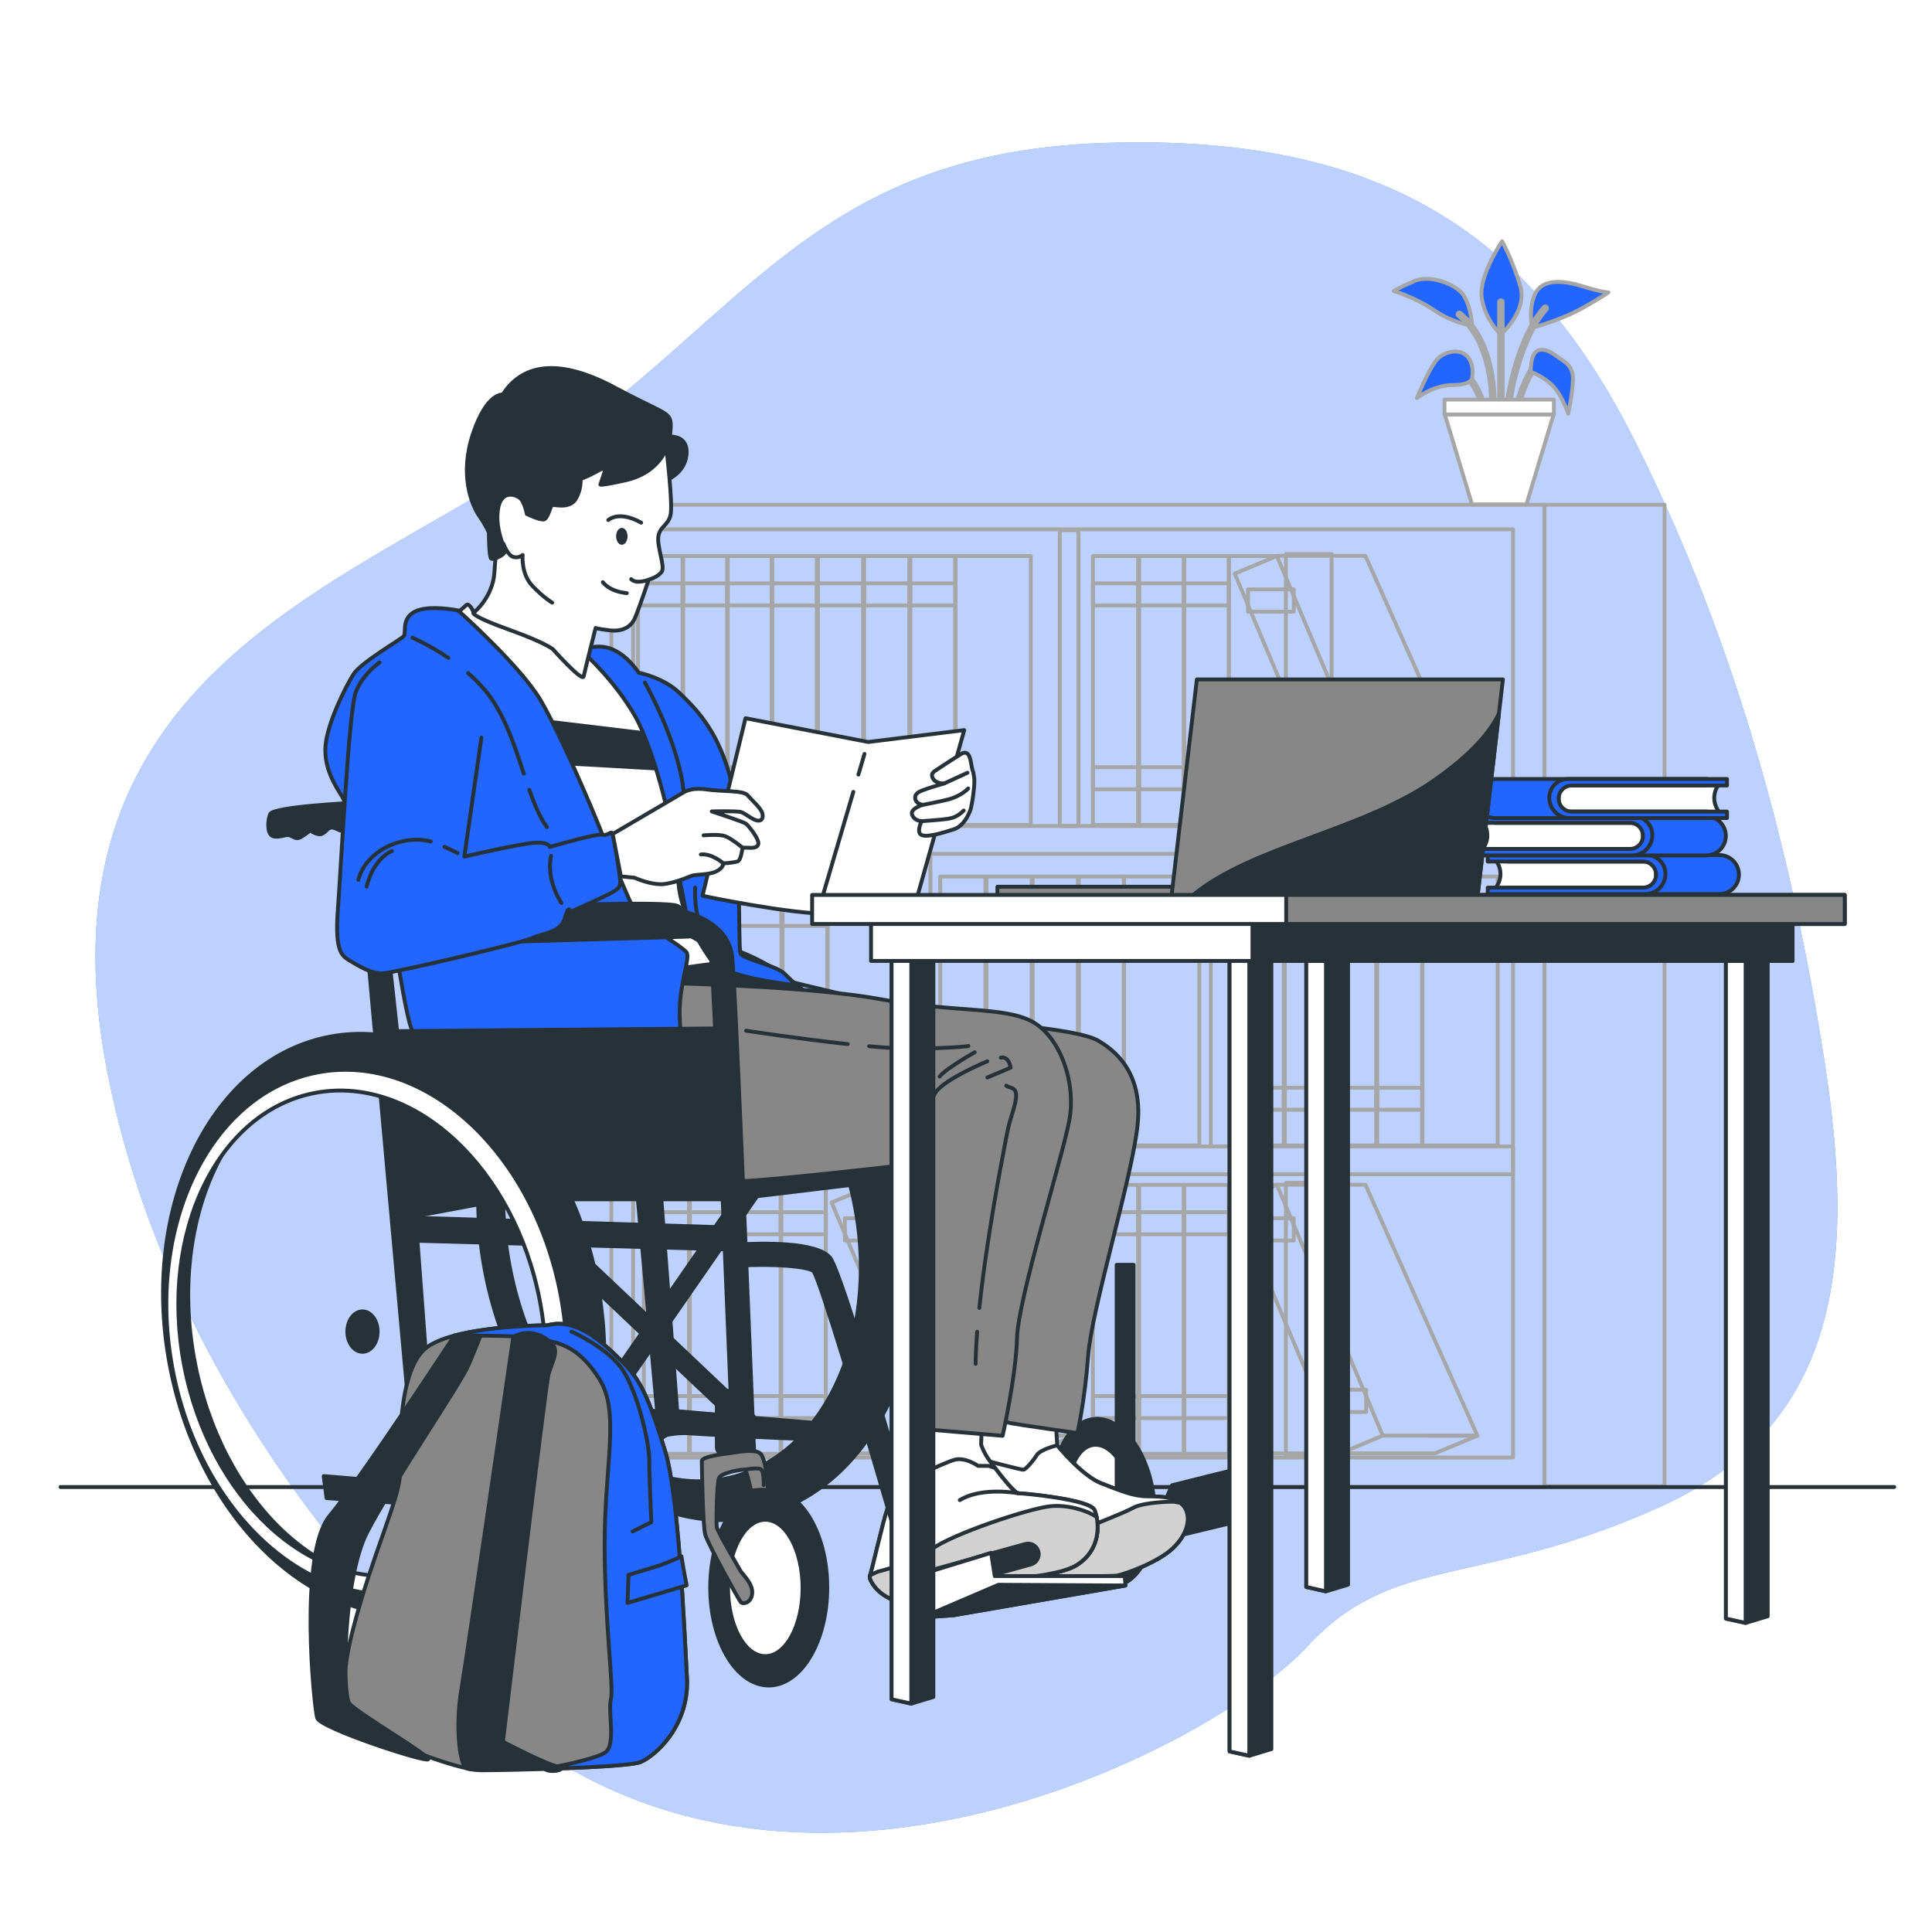 <svg class="animated" id="freepik_stories-disabled-student" xmlns="http://www.w3.org/2000/svg" viewBox="0 0 500 500" version="1.1" xmlns:xlink="http://www.w3.org/1999/xlink" xmlns:svgjs="http://svgjs.com/svgjs"><style>svg#freepik_stories-disabled-student:not(.animated) .animable {opacity: 0;}svg#freepik_stories-disabled-student.animated #freepik--Plant--inject-4 {animation: 3s Infinite  linear floating;animation-delay: 0s;}svg#freepik_stories-disabled-student.animated #freepik--Furniture--inject-4 {animation: 3s Infinite  linear floating;animation-delay: 0s;}svg#freepik_stories-disabled-student.animated #freepik--Character--inject-4 {animation: 1.5s 1 forwards cubic-bezier(.36,-0.01,.5,1.38) slideLeft,3s Infinite  linear wind;animation-delay: 0s,1.5s;}            @keyframes floating {                0% {                    opacity: 1;                    transform: translateY(0px);                }                50% {                    transform: translateY(-10px);                }                100% {                    opacity: 1;                    transform: translateY(0px);                }            }                    @keyframes slideLeft {                0% {                    opacity: 0;                    transform: translateX(-30px);                }                100% {                    opacity: 1;                    transform: translateX(0);                }            }                    @keyframes wind {                0% {                    transform: rotate( 0deg );                }                25% {                    transform: rotate( 1deg );                }                75% {                    transform: rotate( -1deg );                }            }        </style><g id="freepik--background-simple--inject-4" style="transform-origin: 250.112px 255.582px 0px;" class="animable"><g id="el76nre89x0lu" style="transform-origin: 250.112px 255.582px 0px;" class="animable"><path d="M137.718,451.512S48.89,383.813,27.934,278.209C6.978,172.604,93.07,151.314,143.566,115.526c50.496-35.788,69.081-76.058,142.249-78.528,73.169-2.47,111.02,24.729,137.438,77.431,26.419,52.701,40.528,106.819,48.832,159.635,8.304,52.816,4.223,95.003-42.743,116.045-46.966,21.043-68.762,11.811-91.071,36.044-22.309,24.233-124.131,79.083-200.553,25.359Z" style="fill: rgb(34, 102, 255); transform-origin: 250.112px 255.582px 0px;" id="el1pqa98rq7mo" class="animable"></path><g id="elaymr78q5kpq"><path d="M137.718,451.512S48.89,383.813,27.934,278.209C6.978,172.604,93.07,151.314,143.566,115.526c50.496-35.788,69.081-76.058,142.249-78.528,73.169-2.47,111.02,24.729,137.438,77.431,26.419,52.701,40.528,106.819,48.832,159.635,8.304,52.816,4.223,95.003-42.743,116.045-46.966,21.043-68.762,11.811-91.071,36.044-22.309,24.233-124.131,79.083-200.553,25.359Z" style="fill: rgb(255, 255, 255); opacity: 0.7; transform-origin: 250.112px 255.582px 0px;" class="animable"></path></g></g></g><g id="freepik--Plant--inject-4" style="transform-origin: 388.476px 96.496px 0px;" class="animable"><g id="el4r2zlx6j88i" style="transform-origin: 388.476px 96.496px 0px;" class="animable"><path d="M380.978,84.319s-.176-4.587-2.117-7.762c-1.941-3.175-8.997-5.469-12.702-3.881-3.705,1.588-5.469,2.646-5.469,2.646,0,0,5.469,1.588,10.409,4.94,4.94,3.352,9.879,4.057,9.879,4.057Z" style="fill: rgb(34, 102, 255); stroke: rgb(166, 166, 166); stroke-linecap: round; stroke-linejoin: round; transform-origin: 370.834px 78.239px 0px;" id="elsifje2a1xkl" class="animable"></path><path d="M388.387,86.612s-4.234-4.058-4.94-9.703c-.706-5.645,5.293-14.466,5.293-14.466,0,0,2.999,5.469,4.763,11.82,1.764,6.351-5.116,12.349-5.116,12.349Z" style="fill: rgb(34, 102, 255); stroke: rgb(166, 166, 166); stroke-linecap: round; stroke-linejoin: round; transform-origin: 388.591px 74.528px 0px;" id="elfq42wchan3a" class="animable"></path><path d="M396.502,84.848s-1.058-5.292,.882-8.997c1.941-3.705,7.056-3.352,12.173-1.764,5.116,1.588,6.704,1.588,6.704,1.588,0,0-5.998,4.058-11.114,6.175-5.116,2.117-8.644,2.999-8.644,2.999Z" style="fill: rgb(34, 102, 255); stroke: rgb(166, 166, 166); stroke-linecap: round; stroke-linejoin: round; transform-origin: 406.238px 78.898px 0px;" id="elro850uvp62" class="animable"></path><path d="M388.434,103.859c-.252,0-.456-.204-.456-.456v-25.227c0-.252,.204-.456,.456-.456,.252,0,.456,.204,.456,.456v25.227c0,.252-.204,.456-.456,.456Z" style="fill: rgb(38, 50, 56); stroke: rgb(166, 166, 166); stroke-miterlimit: 10; transform-origin: 388.434px 90.789px 0px;" id="eljvx0jjm08iq" class="animable"></path><path d="M390.552,103.859c-.021,0-.042-.001-.063-.004-.25-.034-.424-.265-.389-.514,.087-.632,2.218-15.578,9.457-23.877,.165-.19,.454-.209,.644-.044,.19,.166,.209,.454,.044,.644-7.058,8.092-9.22,23.25-9.242,23.402-.031,.229-.227,.394-.451,.394Z" style="fill: rgb(38, 50, 56); stroke: rgb(166, 166, 166); stroke-miterlimit: 10; transform-origin: 395.226px 91.583px 0px;" id="elulseorkpp1f" class="animable"></path><path d="M386.318,103.506h-.005c-.252-.003-.454-.21-.451-.462,.002-.144,.068-14.504-8.474-21.337-.197-.158-.228-.445-.071-.642,.159-.196,.445-.228,.641-.071,8.893,7.114,8.823,21.454,8.816,22.061-.003,.25-.207,.451-.456,.451Z" style="fill: rgb(38, 50, 56); stroke: rgb(166, 166, 166); stroke-miterlimit: 10; transform-origin: 381.996px 92.2px 0px;" id="ele4owxbujby" class="animable"></path><g id="elwjb30cd5ed" style="transform-origin: 400.003px 98.792px 0px;" class="animable"><path d="M393.374,103.329c-.039,0-.079-.005-.118-.016-.243-.065-.387-.316-.322-.559,.051-.191,1.289-4.713,4.129-8.617,.148-.205,.434-.248,.637-.101,.204,.148,.248,.433,.101,.637-2.741,3.769-3.974,8.273-3.986,8.318-.054,.203-.239,.338-.44,.338Z" style="fill: rgb(38, 50, 56); stroke: rgb(166, 166, 166); stroke-miterlimit: 10; transform-origin: 395.403px 98.639px 0px;" id="elsrs86gotia" class="animable"></path><path d="M396.15,96.315s-.176-4.94,1.94-5.645c2.117-.706,4.058,1.059,5.645,2.117,1.588,1.059,3.352,2.117,3.352,5.293s-1.235,8.997-1.235,8.997c0,0-1.764-5.469-4.763-7.939-2.999-2.47-4.94-2.823-4.94-2.823Z" style="fill: rgb(34, 102, 255); stroke: rgb(166, 166, 166); stroke-linecap: round; stroke-linejoin: round; transform-origin: 401.617px 98.792px 0px;" id="el9jis7hw9ftn" class="animable"></path></g><g id="el6e59t8920uv" style="transform-origin: 375.143px 97.238px 0px;" class="animable"><path d="M383.141,103.506c-.193,0-.372-.123-.435-.317-.013-.043-1.412-4.312-4.611-6.838-.198-.156-.232-.443-.076-.641,.157-.197,.444-.231,.641-.075,3.422,2.701,4.856,7.09,4.915,7.276,.077,.239-.056,.496-.296,.573-.046,.015-.093,.022-.139,.022Z" style="fill: rgb(38, 50, 56); stroke: rgb(166, 166, 166); stroke-miterlimit: 10; transform-origin: 380.76px 99.522px 0px;" id="elb5schegyp0i" class="animable"></path><path d="M380.978,97.903s.706-3.175-1.059-5.469c-1.764-2.293-5.998-1.764-8.115,.706-2.117,2.47-5.116,9.879-5.116,9.879,0,0,4.234-3.352,9.174-3.352s5.116-1.764,5.116-1.764Z" style="fill: rgb(34, 102, 255); stroke: rgb(166, 166, 166); stroke-linecap: round; stroke-linejoin: round; transform-origin: 373.903px 96.995px 0px;" id="el4j0cl58jik7" class="animable"></path></g><polygon points="395.036 130.548 380.956 130.548 373.916 107.262 402.076 107.262 395.036 130.548" style="fill: rgb(255, 255, 255); stroke: rgb(166, 166, 166); stroke-linecap: round; stroke-linejoin: round; transform-origin: 387.996px 118.905px 0px;" id="elns6qidix4m" class="animable"></polygon><rect x="373.837" y="103.401" width="28.318" height="3.861" style="fill: rgb(255, 255, 255); stroke: rgb(166, 166, 166); stroke-linecap: round; stroke-linejoin: round; transform-origin: 387.996px 105.332px 0px;" id="el3tm9ixz3lpa" class="animable"></rect></g></g><g id="freepik--Furniture--inject-4" style="transform-origin: 294.501px 257.736px 0px;" class="animable"><g id="elgof5ter92rg" style="transform-origin: 294.501px 257.736px 0px;" class="animable"><rect x="158.22" y="130.63" width="241.498" height="254.212" style="fill: none; stroke: rgb(166, 166, 166); stroke-linecap: round; stroke-linejoin: round; transform-origin: 278.969px 257.736px 0px;" id="el4bsiqkb61bw" class="animable"></rect><rect x="163.857" y="136.993" width="227.724" height="240.208" style="fill: none; stroke: rgb(166, 166, 166); stroke-linecap: round; stroke-linejoin: round; transform-origin: 277.719px 257.097px 0px;" id="elkzdi2es8bcg" class="animable"></rect><g id="elnapycze3wif" style="transform-origin: 277.719px 220.55px 0px;" class="animable"><rect x="163.857" y="213.769" width="227.724" height="7.198" style="fill: none; stroke: rgb(166, 166, 166); stroke-linecap: round; stroke-linejoin: round; transform-origin: 277.719px 217.368px 0px;" id="elmc1whi7ugya" class="animable"></rect><rect x="313.35" y="221.043" width="4.844" height="75.639" style="fill: none; stroke: rgb(166, 166, 166); stroke-linecap: round; stroke-linejoin: round; transform-origin: 315.772px 258.862px 0px;" id="elu0if7age97d" class="animable"></rect><rect x="235.939" y="221.043" width="4.843" height="75.639" style="fill: none; stroke: rgb(166, 166, 166); stroke-linecap: round; stroke-linejoin: round; transform-origin: 238.361px 258.862px 0px;" id="el1luv8xwhoekj" class="animable"></rect><rect x="274.269" y="137.202" width="4.844" height="76.55" style="fill: none; stroke: rgb(166, 166, 166); stroke-linecap: round; stroke-linejoin: round; transform-origin: 276.691px 175.477px 0px;" id="el5mkg7yrhh73" class="animable"></rect><rect x="163.857" y="296.699" width="227.724" height="7.198" style="fill: none; stroke: rgb(166, 166, 166); stroke-linecap: round; stroke-linejoin: round; transform-origin: 277.719px 300.298px 0px;" id="el8tupdyzg2hg" class="animable"></rect></g><g id="eli7tw8g6zqhb" style="transform-origin: 276.862px 261.649px 0px;" class="animable"><g id="eldzce6pd861" style="transform-origin: 249.179px 261.649px 0px;" class="animable"><rect x="243.333" y="226.846" width="11.691" height="69.604" style="fill: none; stroke: rgb(166, 166, 166); stroke-linecap: round; stroke-linejoin: round; transform-origin: 249.179px 261.649px 0px;" id="elwgfdgvx7i5e" class="animable"></rect><rect x="243.333" y="281.497" width="11.691" height="5.71" style="fill: none; stroke: rgb(166, 166, 166); stroke-linecap: round; stroke-linejoin: round; transform-origin: 249.179px 284.351px 0px;" id="ellm5rdxje8en" class="animable"></rect><rect x="243.333" y="233.916" width="11.691" height="5.71" style="fill: none; stroke: rgb(166, 166, 166); stroke-linecap: round; stroke-linejoin: round; transform-origin: 249.179px 236.771px 0px;" id="elyp7oev8586" class="animable"></rect></g><g id="elkijo4d0yzj8" style="transform-origin: 261.142px 261.649px 0px;" class="animable"><rect x="255.296" y="226.846" width="11.691" height="69.604" style="fill: none; stroke: rgb(166, 166, 166); stroke-linecap: round; stroke-linejoin: round; transform-origin: 261.142px 261.649px 0px;" id="elm1zcz8pd4k" class="animable"></rect><rect x="255.296" y="281.497" width="11.691" height="5.71" style="fill: none; stroke: rgb(166, 166, 166); stroke-linecap: round; stroke-linejoin: round; transform-origin: 261.142px 284.351px 0px;" id="elr6kfvmmqsjk" class="animable"></rect><rect x="255.296" y="233.916" width="11.691" height="5.71" style="fill: none; stroke: rgb(166, 166, 166); stroke-linecap: round; stroke-linejoin: round; transform-origin: 261.142px 236.771px 0px;" id="el6nyd9noyus7" class="animable"></rect></g><g id="ely81pay3aoi" style="transform-origin: 273.105px 261.649px 0px;" class="animable"><rect x="267.26" y="226.846" width="11.691" height="69.604" style="fill: none; stroke: rgb(166, 166, 166); stroke-linecap: round; stroke-linejoin: round; transform-origin: 273.105px 261.649px 0px;" id="elfae96l5vhgd" class="animable"></rect><rect x="267.26" y="281.497" width="11.691" height="5.71" style="fill: none; stroke: rgb(166, 166, 166); stroke-linecap: round; stroke-linejoin: round; transform-origin: 273.105px 284.351px 0px;" id="elgttifx6kevv" class="animable"></rect><rect x="267.26" y="233.916" width="11.691" height="5.71" style="fill: none; stroke: rgb(166, 166, 166); stroke-linecap: round; stroke-linejoin: round; transform-origin: 273.105px 236.771px 0px;" id="ela65crlzvegc" class="animable"></rect></g><g id="elazbgu82ksot" style="transform-origin: 294.807px 261.649px 0px;" class="animable"><rect x="279.223" y="226.846" width="11.691" height="69.604" style="fill: none; stroke: rgb(166, 166, 166); stroke-linecap: round; stroke-linejoin: round; transform-origin: 285.068px 261.649px 0px;" id="eldh0c5lw1bpg" class="animable"></rect><rect x="290.81" y="226.846" width="19.58" height="69.604" style="fill: none; stroke: rgb(166, 166, 166); stroke-linecap: round; stroke-linejoin: round; transform-origin: 300.6px 261.649px 0px;" id="elv47xy9kxld" class="animable"></rect><rect x="279.223" y="281.497" width="11.691" height="5.71" style="fill: none; stroke: rgb(166, 166, 166); stroke-linecap: round; stroke-linejoin: round; transform-origin: 285.068px 284.351px 0px;" id="elget9seb0zci" class="animable"></rect><rect x="279.223" y="233.916" width="11.691" height="5.71" style="fill: none; stroke: rgb(166, 166, 166); stroke-linecap: round; stroke-linejoin: round; transform-origin: 285.068px 236.771px 0px;" id="el73k7vnlnwgd" class="animable"></rect></g></g><g id="elln9wn4p6k9i" style="transform-origin: 354.076px 261.649px 0px;" class="animable"><g id="ely4p8r25tbhs" style="transform-origin: 326.393px 261.649px 0px;" class="animable"><rect x="320.547" y="226.846" width="11.691" height="69.604" style="fill: none; stroke: rgb(166, 166, 166); stroke-linecap: round; stroke-linejoin: round; transform-origin: 326.393px 261.649px 0px;" id="elmb5apytc0pg" class="animable"></rect><rect x="320.547" y="281.497" width="11.691" height="5.71" style="fill: none; stroke: rgb(166, 166, 166); stroke-linecap: round; stroke-linejoin: round; transform-origin: 326.393px 284.351px 0px;" id="elal9va38fidc" class="animable"></rect><rect x="320.547" y="233.916" width="11.691" height="5.71" style="fill: none; stroke: rgb(166, 166, 166); stroke-linecap: round; stroke-linejoin: round; transform-origin: 326.393px 236.771px 0px;" id="elv1m3uf1i49f" class="animable"></rect></g><g id="elqzeg0c2v6m" style="transform-origin: 338.356px 261.649px 0px;" class="animable"><rect x="332.51" y="226.846" width="11.691" height="69.604" style="fill: none; stroke: rgb(166, 166, 166); stroke-linecap: round; stroke-linejoin: round; transform-origin: 338.356px 261.649px 0px;" id="elvgm7lxottnl" class="animable"></rect><rect x="332.51" y="281.497" width="11.691" height="5.71" style="fill: none; stroke: rgb(166, 166, 166); stroke-linecap: round; stroke-linejoin: round; transform-origin: 338.356px 284.351px 0px;" id="elodia6rj4y4" class="animable"></rect><rect x="332.51" y="233.916" width="11.691" height="5.71" style="fill: none; stroke: rgb(166, 166, 166); stroke-linecap: round; stroke-linejoin: round; transform-origin: 338.356px 236.771px 0px;" id="elgu9aze7nkni" class="animable"></rect></g><g id="el9005vavp0pa" style="transform-origin: 350.319px 261.649px 0px;" class="animable"><rect x="344.473" y="226.846" width="11.691" height="69.604" style="fill: none; stroke: rgb(166, 166, 166); stroke-linecap: round; stroke-linejoin: round; transform-origin: 350.319px 261.649px 0px;" id="elsdq8zwab0vp" class="animable"></rect><rect x="344.473" y="281.497" width="11.691" height="5.71" style="fill: none; stroke: rgb(166, 166, 166); stroke-linecap: round; stroke-linejoin: round; transform-origin: 350.319px 284.351px 0px;" id="elqd8dtdi5gmi" class="animable"></rect><rect x="344.473" y="233.916" width="11.691" height="5.71" style="fill: none; stroke: rgb(166, 166, 166); stroke-linecap: round; stroke-linejoin: round; transform-origin: 350.319px 236.771px 0px;" id="elh6oecjtgnd5" class="animable"></rect></g><g id="el9548y7ttzj" style="transform-origin: 372.02px 261.649px 0px;" class="animable"><rect x="356.437" y="226.846" width="11.691" height="69.604" style="fill: none; stroke: rgb(166, 166, 166); stroke-linecap: round; stroke-linejoin: round; transform-origin: 362.282px 261.649px 0px;" id="elq6cvxx54rw" class="animable"></rect><rect x="368.024" y="226.846" width="19.58" height="69.604" style="fill: none; stroke: rgb(166, 166, 166); stroke-linecap: round; stroke-linejoin: round; transform-origin: 377.814px 261.649px 0px;" id="eloffulogdnu" class="animable"></rect><rect x="356.437" y="281.497" width="11.691" height="5.71" style="fill: none; stroke: rgb(166, 166, 166); stroke-linecap: round; stroke-linejoin: round; transform-origin: 362.282px 284.351px 0px;" id="el96u7a66vcs8" class="animable"></rect><rect x="356.437" y="233.916" width="11.691" height="5.71" style="fill: none; stroke: rgb(166, 166, 166); stroke-linecap: round; stroke-linejoin: round; transform-origin: 362.282px 236.771px 0px;" id="el2r95kvl8jjb" class="animable"></rect></g></g><g id="el9aqdcemdemw" style="transform-origin: 200.149px 261.649px 0px;" class="animable"><g id="elqozdaspeomq" style="transform-origin: 172.466px 261.649px 0px;" class="animable"><rect x="166.621" y="226.846" width="11.691" height="69.604" style="fill: none; stroke: rgb(166, 166, 166); stroke-linecap: round; stroke-linejoin: round; transform-origin: 172.467px 261.649px 0px;" id="elr69rev5h8j" class="animable"></rect><rect x="166.621" y="281.497" width="11.691" height="5.71" style="fill: none; stroke: rgb(166, 166, 166); stroke-linecap: round; stroke-linejoin: round; transform-origin: 172.467px 284.351px 0px;" id="elz6hahd5sza" class="animable"></rect><rect x="166.621" y="233.916" width="11.691" height="5.71" style="fill: none; stroke: rgb(166, 166, 166); stroke-linecap: round; stroke-linejoin: round; transform-origin: 172.467px 236.771px 0px;" id="el16ta7a3tjgj" class="animable"></rect></g><g id="elyk0xnz8tvnl" style="transform-origin: 184.43px 261.649px 0px;" class="animable"><rect x="178.584" y="226.846" width="11.692" height="69.604" style="fill: none; stroke: rgb(166, 166, 166); stroke-linecap: round; stroke-linejoin: round; transform-origin: 184.43px 261.649px 0px;" id="elyiqnws3ljir" class="animable"></rect><rect x="178.584" y="281.497" width="11.692" height="5.71" style="fill: none; stroke: rgb(166, 166, 166); stroke-linecap: round; stroke-linejoin: round; transform-origin: 184.43px 284.351px 0px;" id="eloyqr8881uxf" class="animable"></rect><rect x="178.584" y="233.916" width="11.692" height="5.71" style="fill: none; stroke: rgb(166, 166, 166); stroke-linecap: round; stroke-linejoin: round; transform-origin: 184.43px 236.771px 0px;" id="eljxhhomelt4" class="animable"></rect></g><g id="elcnp1g5rsvrp" style="transform-origin: 196.393px 261.649px 0px;" class="animable"><rect x="190.547" y="226.846" width="11.691" height="69.604" style="fill: none; stroke: rgb(166, 166, 166); stroke-linecap: round; stroke-linejoin: round; transform-origin: 196.393px 261.649px 0px;" id="elhh1nuravrzn" class="animable"></rect><rect x="190.547" y="281.497" width="11.691" height="5.71" style="fill: none; stroke: rgb(166, 166, 166); stroke-linecap: round; stroke-linejoin: round; transform-origin: 196.393px 284.351px 0px;" id="elcns5nywz1yb" class="animable"></rect><rect x="190.547" y="233.916" width="11.691" height="5.71" style="fill: none; stroke: rgb(166, 166, 166); stroke-linecap: round; stroke-linejoin: round; transform-origin: 196.393px 236.771px 0px;" id="el1eqp55g8ekl" class="animable"></rect></g><g id="elvf8vrea6ar" style="transform-origin: 218.094px 261.649px 0px;" class="animable"><rect x="202.51" y="226.846" width="11.691" height="69.604" style="fill: none; stroke: rgb(166, 166, 166); stroke-linecap: round; stroke-linejoin: round; transform-origin: 208.356px 261.649px 0px;" id="elpvgeyetyv9" class="animable"></rect><rect x="214.097" y="226.846" width="19.58" height="69.604" style="fill: none; stroke: rgb(166, 166, 166); stroke-linecap: round; stroke-linejoin: round; transform-origin: 223.888px 261.649px 0px;" id="elssjhrvhpz2c" class="animable"></rect><rect x="202.51" y="281.497" width="11.691" height="5.71" style="fill: none; stroke: rgb(166, 166, 166); stroke-linecap: round; stroke-linejoin: round; transform-origin: 208.356px 284.351px 0px;" id="el1j2ia189kr2" class="animable"></rect><rect x="202.51" y="233.916" width="11.691" height="5.71" style="fill: none; stroke: rgb(166, 166, 166); stroke-linecap: round; stroke-linejoin: round; transform-origin: 208.356px 236.771px 0px;" id="el5jvyocjc84l" class="animable"></rect></g></g><g id="el0gzt92b8qbqq" style="transform-origin: 215.943px 178.703px 0px;" class="animable"><g id="elgb1b3ao8lbn" style="transform-origin: 205.558px 178.703px 0px;" class="animable"><rect x="199.712" y="143.901" width="11.691" height="69.604" style="fill: none; stroke: rgb(166, 166, 166); stroke-linecap: round; stroke-linejoin: round; transform-origin: 205.558px 178.703px 0px;" id="elhldz2ka2h1" class="animable"></rect><rect x="199.712" y="198.551" width="11.691" height="5.71" style="fill: none; stroke: rgb(166, 166, 166); stroke-linecap: round; stroke-linejoin: round; transform-origin: 205.558px 201.406px 0px;" id="elzmqm6r9uzes" class="animable"></rect><rect x="199.712" y="150.97" width="11.691" height="5.71" style="fill: none; stroke: rgb(166, 166, 166); stroke-linecap: round; stroke-linejoin: round; transform-origin: 205.558px 153.825px 0px;" id="elce22nzq8c1f" class="animable"></rect></g><g id="elxfd352moo5" style="transform-origin: 194.026px 178.703px 0px;" class="animable"><rect x="188.181" y="143.901" width="11.691" height="69.604" style="fill: none; stroke: rgb(166, 166, 166); stroke-linecap: round; stroke-linejoin: round; transform-origin: 194.026px 178.703px 0px;" id="elc2xum0ucsnl" class="animable"></rect><rect x="188.181" y="198.551" width="11.691" height="5.71" style="fill: none; stroke: rgb(166, 166, 166); stroke-linecap: round; stroke-linejoin: round; transform-origin: 194.026px 201.406px 0px;" id="eln8gngwyya9q" class="animable"></rect><rect x="188.181" y="150.97" width="11.691" height="5.71" style="fill: none; stroke: rgb(166, 166, 166); stroke-linecap: round; stroke-linejoin: round; transform-origin: 194.026px 153.825px 0px;" id="elidau2ccs5v9" class="animable"></rect></g><g id="elslbzkr5ilj" style="transform-origin: 182.494px 178.703px 0px;" class="animable"><rect x="176.649" y="143.901" width="11.691" height="69.604" style="fill: none; stroke: rgb(166, 166, 166); stroke-linecap: round; stroke-linejoin: round; transform-origin: 182.494px 178.703px 0px;" id="eldvfox1bj0ws" class="animable"></rect><rect x="176.649" y="198.551" width="11.691" height="5.71" style="fill: none; stroke: rgb(166, 166, 166); stroke-linecap: round; stroke-linejoin: round; transform-origin: 182.494px 201.406px 0px;" id="elgaqs20464un" class="animable"></rect><rect x="176.649" y="150.97" width="11.691" height="5.71" style="fill: none; stroke: rgb(166, 166, 166); stroke-linecap: round; stroke-linejoin: round; transform-origin: 182.494px 153.825px 0px;" id="elg74cl01jvpe" class="animable"></rect></g><g id="elys9snangski" style="transform-origin: 170.962px 178.703px 0px;" class="animable"><rect x="165.117" y="143.901" width="11.691" height="69.604" style="fill: none; stroke: rgb(166, 166, 166); stroke-linecap: round; stroke-linejoin: round; transform-origin: 170.962px 178.703px 0px;" id="elm7nvyquf55" class="animable"></rect><rect x="165.117" y="198.551" width="11.691" height="5.71" style="fill: none; stroke: rgb(166, 166, 166); stroke-linecap: round; stroke-linejoin: round; transform-origin: 170.962px 201.406px 0px;" id="elz3tftu5zidh" class="animable"></rect><rect x="165.117" y="150.97" width="11.691" height="5.71" style="fill: none; stroke: rgb(166, 166, 166); stroke-linecap: round; stroke-linejoin: round; transform-origin: 170.962px 153.825px 0px;" id="el8avlw7hhjn4" class="animable"></rect></g><g id="elfs6840lcr4" style="transform-origin: 217.521px 178.703px 0px;" class="animable"><rect x="211.676" y="143.901" width="11.691" height="69.604" style="fill: none; stroke: rgb(166, 166, 166); stroke-linecap: round; stroke-linejoin: round; transform-origin: 217.521px 178.703px 0px;" id="el93kmrqi7nsg" class="animable"></rect><rect x="211.676" y="198.551" width="11.691" height="5.71" style="fill: none; stroke: rgb(166, 166, 166); stroke-linecap: round; stroke-linejoin: round; transform-origin: 217.521px 201.406px 0px;" id="eltoy83kvlff" class="animable"></rect><rect x="211.676" y="150.97" width="11.691" height="5.71" style="fill: none; stroke: rgb(166, 166, 166); stroke-linecap: round; stroke-linejoin: round; transform-origin: 217.521px 153.825px 0px;" id="el6y54arnbc7b" class="animable"></rect></g><g id="elgkdtkp58c3o" style="transform-origin: 229.485px 178.703px 0px;" class="animable"><rect x="223.639" y="143.901" width="11.692" height="69.604" style="fill: none; stroke: rgb(166, 166, 166); stroke-linecap: round; stroke-linejoin: round; transform-origin: 229.485px 178.703px 0px;" id="eltgao04xndj" class="animable"></rect><rect x="223.639" y="198.551" width="11.692" height="5.71" style="fill: none; stroke: rgb(166, 166, 166); stroke-linecap: round; stroke-linejoin: round; transform-origin: 229.485px 201.406px 0px;" id="elhr58hwqlsj" class="animable"></rect><rect x="223.639" y="150.97" width="11.692" height="5.71" style="fill: none; stroke: rgb(166, 166, 166); stroke-linecap: round; stroke-linejoin: round; transform-origin: 229.485px 153.825px 0px;" id="elztqgkt3z2n" class="animable"></rect></g><g id="el9xnq5q7klfm" style="transform-origin: 251.186px 178.703px 0px;" class="animable"><rect x="235.602" y="143.901" width="11.691" height="69.604" style="fill: none; stroke: rgb(166, 166, 166); stroke-linecap: round; stroke-linejoin: round; transform-origin: 241.448px 178.703px 0px;" id="el3q5ktr8d16v" class="animable"></rect><rect x="247.189" y="143.901" width="19.581" height="69.604" style="fill: none; stroke: rgb(166, 166, 166); stroke-linecap: round; stroke-linejoin: round; transform-origin: 256.979px 178.703px 0px;" id="el3jncnv109z" class="animable"></rect><rect x="235.602" y="198.551" width="11.691" height="5.71" style="fill: none; stroke: rgb(166, 166, 166); stroke-linecap: round; stroke-linejoin: round; transform-origin: 241.448px 201.406px 0px;" id="elcwp6gfijp9u" class="animable"></rect><rect x="235.602" y="150.97" width="11.691" height="5.71" style="fill: none; stroke: rgb(166, 166, 166); stroke-linecap: round; stroke-linejoin: round; transform-origin: 241.448px 153.825px 0px;" id="el4z89rkfrlba" class="animable"></rect></g></g><g id="elhtj0gbsyro" style="transform-origin: 332.596px 178.679px 0px;" class="animable"><g id="elgau2vt6le1h" style="transform-origin: 294.675px 178.703px 0px;" class="animable"><g id="elijhzsakmb9" style="transform-origin: 288.693px 178.703px 0px;" class="animable"><rect x="282.847" y="143.901" width="11.691" height="69.604" style="fill: none; stroke: rgb(166, 166, 166); stroke-linecap: round; stroke-linejoin: round; transform-origin: 288.693px 178.703px 0px;" id="elmcfbgkg0tik" class="animable"></rect><rect x="282.847" y="198.551" width="11.691" height="5.71" style="fill: none; stroke: rgb(166, 166, 166); stroke-linecap: round; stroke-linejoin: round; transform-origin: 288.693px 201.406px 0px;" id="elg8hj6309h9p" class="animable"></rect><rect x="282.847" y="150.97" width="11.691" height="5.71" style="fill: none; stroke: rgb(166, 166, 166); stroke-linecap: round; stroke-linejoin: round; transform-origin: 288.693px 153.825px 0px;" id="elvhojs5qck5s" class="animable"></rect></g><g id="eldkhq77ascot" style="transform-origin: 300.656px 178.703px 0px;" class="animable"><rect x="294.811" y="143.901" width="11.691" height="69.604" style="fill: none; stroke: rgb(166, 166, 166); stroke-linecap: round; stroke-linejoin: round; transform-origin: 300.656px 178.703px 0px;" id="el0n8r57xcronb" class="animable"></rect><rect x="294.811" y="198.551" width="11.691" height="5.71" style="fill: none; stroke: rgb(166, 166, 166); stroke-linecap: round; stroke-linejoin: round; transform-origin: 300.656px 201.406px 0px;" id="elf9u4kavi8fa" class="animable"></rect><rect x="294.811" y="150.97" width="11.691" height="5.71" style="fill: none; stroke: rgb(166, 166, 166); stroke-linecap: round; stroke-linejoin: round; transform-origin: 300.656px 153.825px 0px;" id="elipiaidksos9" class="animable"></rect></g></g><g id="elqhwzfgjhip" style="transform-origin: 344.345px 178.679px 0px;" class="animable"><g id="ell7fvqo16qji" style="transform-origin: 338.7px 178.614px 0px;" class="animable"><g id="elalz4pkzsjj"><rect x="332.782" y="143.38" width="11.836" height="70.468" style="fill: none; stroke: rgb(166, 166, 166); stroke-linecap: round; stroke-linejoin: round; transform-origin: 338.7px 178.614px 0px; transform: rotate(-22.892deg);" class="animable"></rect></g><g id="elowmis34zkz"><rect x="341.723" y="196.898" width="11.836" height="5.781" style="fill: none; stroke: rgb(166, 166, 166); stroke-linecap: round; stroke-linejoin: round; transform-origin: 347.641px 199.789px 0px; transform: rotate(-22.892deg);" class="animable"></rect></g><g id="el75c8il9z3nl"><rect x="322.984" y="152.521" width="11.837" height="5.781" style="fill: none; stroke: rgb(166, 166, 166); stroke-linecap: round; stroke-linejoin: round; transform-origin: 328.903px 155.411px 0px; transform: rotate(-22.892deg);" class="animable"></rect></g></g><polygon points="346.954 213.375 371.363 213.375 382.345 208.802 357.858 208.771 346.954 213.375" style="fill: none; stroke: rgb(166, 166, 166); stroke-linecap: round; stroke-linejoin: round; transform-origin: 364.649px 211.073px 0px;" id="el800we0ed4vq" class="animable"></polygon><polygon points="330.447 143.853 353.369 143.853 382.345 208.802 357.858 208.771 330.447 143.853" style="fill: none; stroke: rgb(166, 166, 166); stroke-linecap: round; stroke-linejoin: round; transform-origin: 356.396px 176.328px 0px;" id="elt2epm9p1y8" class="animable"></polygon><g id="elh32x6dwc5tp" style="transform-origin: 326.649px 178.703px 0px;" class="animable"><g id="ele1fus9zei5l" style="transform-origin: 312.19px 178.703px 0px;" class="animable"><rect x="306.345" y="143.901" width="11.691" height="69.604" style="fill: none; stroke: rgb(166, 166, 166); stroke-linecap: round; stroke-linejoin: round; transform-origin: 312.19px 178.703px 0px;" id="els0u5yni23sh" class="animable"></rect><rect x="306.345" y="198.551" width="11.691" height="5.71" style="fill: none; stroke: rgb(166, 166, 166); stroke-linecap: round; stroke-linejoin: round; transform-origin: 312.19px 201.406px 0px;" id="el43agftrxh9a" class="animable"></rect><rect x="306.345" y="150.97" width="11.691" height="5.71" style="fill: none; stroke: rgb(166, 166, 166); stroke-linecap: round; stroke-linejoin: round; transform-origin: 312.19px 153.825px 0px;" id="elwgufjkqzt9h" class="animable"></rect></g><polygon points="318.036 143.901 330.447 143.901 319.542 148.457 346.954 213.375 318.036 213.375 318.036 143.901" style="fill: none; stroke: rgb(166, 166, 166); stroke-linecap: round; stroke-linejoin: round; transform-origin: 332.495px 178.638px 0px;" id="ele9o8vjub2nl" class="animable"></polygon></g></g></g><g id="elfz5dsrgp1r6" style="transform-origin: 332.596px 341.427px 0px;" class="animable"><g id="elwvchk7f2p" style="transform-origin: 294.675px 341.452px 0px;" class="animable"><g id="el4qz508mwz7t" style="transform-origin: 288.693px 341.452px 0px;" class="animable"><rect x="282.847" y="306.649" width="11.691" height="69.604" style="fill: none; stroke: rgb(166, 166, 166); stroke-linecap: round; stroke-linejoin: round; transform-origin: 288.693px 341.452px 0px;" id="eluq35tllu8do" class="animable"></rect><rect x="282.847" y="361.3" width="11.691" height="5.71" style="fill: none; stroke: rgb(166, 166, 166); stroke-linecap: round; stroke-linejoin: round; transform-origin: 288.693px 364.154px 0px;" id="el5468bo2dxti" class="animable"></rect><rect x="282.847" y="313.719" width="11.691" height="5.71" style="fill: none; stroke: rgb(166, 166, 166); stroke-linecap: round; stroke-linejoin: round; transform-origin: 288.693px 316.574px 0px;" id="elgm4nw7verdk" class="animable"></rect></g><g id="elvr0rozpmd6q" style="transform-origin: 300.656px 341.452px 0px;" class="animable"><rect x="294.811" y="306.649" width="11.691" height="69.604" style="fill: none; stroke: rgb(166, 166, 166); stroke-linecap: round; stroke-linejoin: round; transform-origin: 300.656px 341.452px 0px;" id="el7xifd6c39my" class="animable"></rect><rect x="294.811" y="361.3" width="11.691" height="5.71" style="fill: none; stroke: rgb(166, 166, 166); stroke-linecap: round; stroke-linejoin: round; transform-origin: 300.656px 364.154px 0px;" id="elvg3e40kgp4p" class="animable"></rect><rect x="294.811" y="313.719" width="11.691" height="5.71" style="fill: none; stroke: rgb(166, 166, 166); stroke-linecap: round; stroke-linejoin: round; transform-origin: 300.656px 316.574px 0px;" id="elrunxmkhg2h" class="animable"></rect></g></g><g id="eleo06d5ky8ja" style="transform-origin: 344.345px 341.427px 0px;" class="animable"><g id="elnbjg8duahhi" style="transform-origin: 338.7px 341.362px 0px;" class="animable"><g id="elh0avgpvbq09"><rect x="332.782" y="306.129" width="11.836" height="70.468" style="fill: none; stroke: rgb(166, 166, 166); stroke-linecap: round; stroke-linejoin: round; transform-origin: 338.7px 341.362px 0px; transform: rotate(-22.891deg);" class="animable"></rect></g><g id="elm4c7pup3z88"><rect x="341.723" y="359.647" width="11.836" height="5.781" style="fill: none; stroke: rgb(166, 166, 166); stroke-linecap: round; stroke-linejoin: round; transform-origin: 347.641px 362.537px 0px; transform: rotate(-22.891deg);" class="animable"></rect></g><g id="eldizhtcphlnk"><rect x="322.984" y="315.269" width="11.836" height="5.781" style="fill: none; stroke: rgb(166, 166, 166); stroke-linecap: round; stroke-linejoin: round; transform-origin: 328.903px 318.159px 0px; transform: rotate(-22.891deg);" class="animable"></rect></g></g><polygon points="346.954 376.123 371.363 376.123 382.345 371.55 357.858 371.519 346.954 376.123" style="fill: none; stroke: rgb(166, 166, 166); stroke-linecap: round; stroke-linejoin: round; transform-origin: 364.649px 373.821px 0px;" id="el2vewwzlla4o" class="animable"></polygon><polygon points="330.447 306.601 353.369 306.601 382.345 371.55 357.858 371.519 330.447 306.601" style="fill: none; stroke: rgb(166, 166, 166); stroke-linecap: round; stroke-linejoin: round; transform-origin: 356.396px 339.076px 0px;" id="elkvfaatzmflk" class="animable"></polygon><g id="ele5bdmc62rnj" style="transform-origin: 326.649px 341.452px 0px;" class="animable"><g id="elx8dgt3x4kvs" style="transform-origin: 312.19px 341.452px 0px;" class="animable"><rect x="306.345" y="306.649" width="11.691" height="69.604" style="fill: none; stroke: rgb(166, 166, 166); stroke-linecap: round; stroke-linejoin: round; transform-origin: 312.19px 341.452px 0px;" id="elpr2ajkomy2" class="animable"></rect><rect x="306.345" y="361.3" width="11.691" height="5.71" style="fill: none; stroke: rgb(166, 166, 166); stroke-linecap: round; stroke-linejoin: round; transform-origin: 312.19px 364.154px 0px;" id="elxjs6skkzjse" class="animable"></rect><rect x="306.345" y="313.719" width="11.691" height="5.71" style="fill: none; stroke: rgb(166, 166, 166); stroke-linecap: round; stroke-linejoin: round; transform-origin: 312.19px 316.574px 0px;" id="eltlpypvmtwn" class="animable"></rect></g><polygon points="318.036 306.649 330.447 306.649 319.542 311.205 346.954 376.123 318.036 376.123 318.036 306.649" style="fill: none; stroke: rgb(166, 166, 166); stroke-linecap: round; stroke-linejoin: round; transform-origin: 332.495px 341.387px 0px;" id="el88lmfi5uj9s" class="animable"></polygon></g></g></g><g id="els2wb2rpfi2m" style="transform-origin: 222.324px 341.427px 0px;" class="animable"><g id="elky6xiq31afe" style="transform-origin: 184.402px 341.452px 0px;" class="animable"><g id="ely7tvxr4wr7b" style="transform-origin: 184.375px 341.452px 0px;" class="animable"><rect x="178.529" y="306.649" width="11.691" height="69.604" style="fill: none; stroke: rgb(166, 166, 166); stroke-linecap: round; stroke-linejoin: round; transform-origin: 184.375px 341.452px 0px;" id="elwmm7ddhmnv8" class="animable"></rect><rect x="178.529" y="361.3" width="11.691" height="5.71" style="fill: none; stroke: rgb(166, 166, 166); stroke-linecap: round; stroke-linejoin: round; transform-origin: 184.375px 364.154px 0px;" id="eljeouk65zjy" class="animable"></rect><rect x="178.529" y="313.719" width="11.691" height="5.71" style="fill: none; stroke: rgb(166, 166, 166); stroke-linecap: round; stroke-linejoin: round; transform-origin: 184.375px 316.574px 0px;" id="elmrx5nu5nsmn" class="animable"></rect></g><g id="elirqbh4ftzce" style="transform-origin: 172.466px 341.452px 0px;" class="animable"><rect x="166.621" y="306.649" width="11.691" height="69.604" style="fill: none; stroke: rgb(166, 166, 166); stroke-linecap: round; stroke-linejoin: round; transform-origin: 172.467px 341.452px 0px;" id="el70m7lnkc52h" class="animable"></rect><rect x="166.621" y="361.3" width="11.691" height="5.71" style="fill: none; stroke: rgb(166, 166, 166); stroke-linecap: round; stroke-linejoin: round; transform-origin: 172.467px 364.154px 0px;" id="elussdsrkdqes" class="animable"></rect><rect x="166.621" y="313.719" width="11.691" height="5.71" style="fill: none; stroke: rgb(166, 166, 166); stroke-linecap: round; stroke-linejoin: round; transform-origin: 172.467px 316.574px 0px;" id="eld3agc68b16q" class="animable"></rect></g><g id="ela7dark1mdiu" style="transform-origin: 196.338px 341.452px 0px;" class="animable"><rect x="190.492" y="306.649" width="11.691" height="69.604" style="fill: none; stroke: rgb(166, 166, 166); stroke-linecap: round; stroke-linejoin: round; transform-origin: 196.338px 341.452px 0px;" id="elll88sni88si" class="animable"></rect><rect x="190.492" y="361.3" width="11.691" height="5.71" style="fill: none; stroke: rgb(166, 166, 166); stroke-linecap: round; stroke-linejoin: round; transform-origin: 196.338px 364.154px 0px;" id="el52sgprsmf89" class="animable"></rect><rect x="190.492" y="313.719" width="11.691" height="5.71" style="fill: none; stroke: rgb(166, 166, 166); stroke-linecap: round; stroke-linejoin: round; transform-origin: 196.338px 316.574px 0px;" id="el0uuv3a2dorv" class="animable"></rect></g></g><g id="el9jma2cqkb0h" style="transform-origin: 240.026px 341.427px 0px;" class="animable"><g id="elaoygl90qca" style="transform-origin: 234.382px 341.362px 0px;" class="animable"><g id="el3gooxyp9ufi"><rect x="228.464" y="306.129" width="11.836" height="70.468" style="fill: none; stroke: rgb(166, 166, 166); stroke-linecap: round; stroke-linejoin: round; transform-origin: 234.382px 341.362px 0px; transform: rotate(-22.891deg);" class="animable"></rect></g><g id="el8qzzkhpgbvw"><rect x="237.405" y="359.647" width="11.836" height="5.781" style="fill: none; stroke: rgb(166, 166, 166); stroke-linecap: round; stroke-linejoin: round; transform-origin: 243.323px 362.537px 0px; transform: rotate(-22.892deg);" class="animable"></rect></g><g id="elph4jzc52eet"><rect x="218.666" y="315.269" width="11.836" height="5.78" style="fill: none; stroke: rgb(166, 166, 166); stroke-linecap: round; stroke-linejoin: round; transform-origin: 224.585px 318.159px 0px; transform: rotate(-22.892deg);" class="animable"></rect></g></g><polygon points="242.635 376.123 267.044 376.123 278.026 371.55 253.54 371.519 242.635 376.123" style="fill: none; stroke: rgb(166, 166, 166); stroke-linecap: round; stroke-linejoin: round; transform-origin: 260.331px 373.821px 0px;" id="elu9nvvoszil" class="animable"></polygon><polygon points="226.128 306.601 249.051 306.601 278.026 371.55 253.54 371.519 226.128 306.601" style="fill: none; stroke: rgb(166, 166, 166); stroke-linecap: round; stroke-linejoin: round; transform-origin: 252.077px 339.076px 0px;" id="elfd8nmslnk3e" class="animable"></polygon><g id="ela6i1gzkry" style="transform-origin: 222.331px 341.452px 0px;" class="animable"><g id="ellyy51c3grz" style="transform-origin: 207.872px 341.452px 0px;" class="animable"><rect x="202.027" y="306.649" width="11.691" height="69.604" style="fill: none; stroke: rgb(166, 166, 166); stroke-linecap: round; stroke-linejoin: round; transform-origin: 207.872px 341.452px 0px;" id="elju9m4gl8nka" class="animable"></rect><rect x="202.027" y="361.3" width="11.691" height="5.71" style="fill: none; stroke: rgb(166, 166, 166); stroke-linecap: round; stroke-linejoin: round; transform-origin: 207.872px 364.154px 0px;" id="elnp803hicg7" class="animable"></rect><rect x="202.027" y="313.719" width="11.691" height="5.71" style="fill: none; stroke: rgb(166, 166, 166); stroke-linecap: round; stroke-linejoin: round; transform-origin: 207.872px 316.574px 0px;" id="elfl69nfazow" class="animable"></rect></g><polygon points="213.718 306.649 226.128 306.649 215.224 311.205 242.635 376.123 213.718 376.123 213.718 306.649" style="fill: none; stroke: rgb(166, 166, 166); stroke-linecap: round; stroke-linejoin: round; transform-origin: 228.177px 341.387px 0px;" id="eluyz7qcjgv6g" class="animable"></polygon></g></g></g><rect x="399.718" y="130.63" width="31.062" height="254.009" style="fill: none; stroke: rgb(166, 166, 166); stroke-linecap: round; stroke-linejoin: round; transform-origin: 415.25px 257.634px 0px;" id="eldsont8pqnoa" class="animable"></rect></g></g><g id="freepik--Floor--inject-4" style="transform-origin: 252.95px 384.842px 0px;" class="animable"><line x1="490.231" y1="384.842" x2="15.669" y2="384.842" style="fill: none; stroke: rgb(38, 50, 56); stroke-linecap: round; stroke-linejoin: round; transform-origin: 252.95px 384.842px 0px;" id="elmsfe5qtp2al" class="animable"></line></g><g id="freepik--Character--inject-4" style="transform-origin: 182.542px 265.667px 0px;" class="animable"><g id="el0udevbx6n5q" style="transform-origin: 182.542px 265.667px 0px;" class="animable"><path d="M236.246,308.006c-7.589-41.123-38.548-69.882-69.149-64.234-30.601,5.647-49.257,43.561-41.668,84.684,7.589,41.123,38.548,69.882,69.149,64.234,30.601-5.647,49.257-43.561,41.668-84.684Zm-104.44,19.273c-3.642-19.733-.667-38.579,6.979-52.477,6.162-8.707,14.603-14.712,24.625-16.508,25.427-4.559,51.335,19.621,57.867,54.006,6.531,34.386-8.787,65.956-34.214,70.514-6.237,1.118-12.502,.498-18.504-1.569-17.381-8.048-32.018-28.315-36.752-53.967Zm94.672-17.47c.024,.132,.042,.264,.066,.396-6.813-34.96-32.433-59.786-58.678-57.682,25.857-4.096,51.973,21.306,58.612,57.286Z" style="fill: rgb(38, 50, 56); stroke: rgb(38, 50, 56); stroke-linecap: round; stroke-linejoin: round; transform-origin: 180.838px 318.231px 0px;" id="elz4mqaxis05" class="animable"></path><path d="M155.812,202.908s-21.537,.99-22.28,2.971c-.743,1.98-.743,5.199,.743,5.694,1.485,.495,3.218-.495,4.208-.247,.99,.247,1.733,1.238,2.971,.495,1.238-.743,2.476-1.733,2.476-1.733,0,0,1.238,.99,2.476,.99,1.238,0,1.98-1.733,2.971-1.733,.99,0,1.485,.495,2.228,.743,.743,.248,2.228-.743,2.228-.743l1.98-.743,14.251,156.61-23.765-1.98,.743,5.694s69.811,4.951,73.772,3.218,10.645-18.567,14.358-19.557c3.713-.99,13.368-.247,13.368-.247v-4.951s-11.387-.99-14.853,.743-14.111,20.3-15.348,20.547-43.075-3.466-43.075-3.466l-4.704-62.879,80.703,2.228-.743-5.694-79.961-2.476-10.537-92.988-4.208-.495Z" style="fill: rgb(38, 50, 56); stroke: rgb(38, 50, 56); stroke-linecap: round; stroke-linejoin: round; transform-origin: 192.153px 287.71px 0px;" id="elkvtqw0hh6qn" class="animable"></path><polygon points="105.342 315.138 130.779 310.383 189.262 310.383 240.612 304.202 241.325 294.455 105.817 299.447 105.342 315.138" style="fill: rgb(38, 50, 56); stroke: rgb(38, 50, 56); stroke-linecap: round; stroke-linejoin: round; transform-origin: 173.334px 304.796px 0px;" id="elmokuil1f13h" class="animable"></polygon><polygon points="203.901 298.081 200.299 295.584 168.506 341.443 119.685 295.24 116.673 298.424 165.981 345.087 146.571 373.084 150.172 375.581 169.201 348.134 192.035 369.744 195.048 366.561 171.727 344.49 203.901 298.081" style="fill: rgb(38, 50, 56); stroke: rgb(38, 50, 56); stroke-linecap: round; stroke-linejoin: round; transform-origin: 160.287px 335.411px 0px;" id="eloo0m0l4n4tk" class="animable"></polygon><path d="M92.19,207.733s-21.537,.99-22.28,2.971c-.743,1.98-.743,5.199,.743,5.694,1.485,.495,3.218-.495,4.208-.248,.99,.248,1.733,1.238,2.971,.495,1.238-.743,2.475-1.733,2.475-1.733,0,0,1.238,.99,2.476,.99s1.98-1.733,2.971-1.733c.99,0,1.485,.495,2.228,.743,.743,.247,2.228-.743,2.228-.743l1.98-.743,15.348,170.566-23.765-1.98,.743,5.694s69.811,4.951,73.772,3.218,10.645-18.567,14.358-19.557c3.713-.99,13.368-.248,13.368-.248v-4.951s-11.388-.99-14.853,.743-14.111,20.3-15.348,20.547c-1.238,.248-43.075-3.466-43.075-3.466l-4.704-62.879,80.703,2.228-.743-5.694-79.961-2.476-11.635-106.944-4.208-.495Z" style="fill: rgb(38, 50, 56); stroke: rgb(38, 50, 56); stroke-linecap: round; stroke-linejoin: round; transform-origin: 129.08px 299.512px 0px;" id="elks2hhbghvml" class="animable"></path><path d="M182.972,249.625l18.958,3.832,15.611,3.728s-45.666-1.165-47.53-1.165c-1.864,0-3.961-1.165-3.961-1.165l.466-6.757,16.457,1.527Z" style="fill: none; stroke: rgb(38, 50, 56); stroke-linecap: round; stroke-linejoin: round; transform-origin: 191.795px 252.641px 0px;" id="elrjm6pdv5a5" class="animable"></path><path d="M150.396,168.297s4.094-1.993,8.163-.224c4.069,1.769,6.722,6.015,6.722,6.015,0,0,6.369,1.238,10.437,5.13,4.069,3.892,9.553,9.199,12.914,20.698,3.361,11.499,2.3,45.464,3.007,46.879,.708,1.415,9.022,3.007,11.322,5.13,2.3,2.123,2.83,3.007,2.83,3.007,0,0-9.199-.884-15.567-3.007-6.369-2.123-10.968-7.43-10.968-7.43,0,0-3.361-16.806-4.953-24.766s-5.661-29.012-12.737-37.503-11.171-13.928-11.171-13.928Z" style="fill: rgb(34, 102, 255); stroke: rgb(38, 50, 56); stroke-linecap: round; stroke-linejoin: round; transform-origin: 178.094px 211.136px 0px;" id="el7nbfq7kfd4u" class="animable"></path><path d="M166.883,176.635s8.778,15.37,10.074,28.41" style="fill: none; stroke: rgb(38, 50, 56); stroke-linecap: round; stroke-linejoin: round; transform-origin: 171.92px 190.84px 0px;" id="ellwdelxzw5a8" class="animable"></path><path d="M179.911,229.692s-.474,7.343,2.132,10.659c2.606,3.316,5.685,4.5,5.685,4.5" style="fill: none; stroke: rgb(38, 50, 56); stroke-linecap: round; stroke-linejoin: round; transform-origin: 183.802px 237.271px 0px;" id="el2qtjrw72aet" class="animable"></path><path d="M122.618,158.465s-1.208-2.598-1.916-1.891c-.708,.708-3.538,3.007-3.538,3.007,0,0,8.137,4.599,17.16,19.99,9.022,15.39,22.82,47.941,23.174,48.648,.354,.708,9.906,14.683,11.852,16.983,1.946,2.3,2.654,6.015,2.654,6.015,0,0,9.199-1.415,10.968-1.592l1.769-.177s-8.845-11.322-9.199-21.759c-.354-10.437-6.015-33.258-11.145-42.28-5.13-9.022-12.788-16.004-14.001-17.113-1.213-1.108-2.628-1.639-2.628-1.639l-25.15-8.193Z" style="fill: rgb(255, 255, 255); stroke: rgb(38, 50, 56); stroke-linecap: round; stroke-linejoin: round; transform-origin: 150.952px 203.835px 0px;" id="eldmxqers9lad" class="animable"></path><polygon points="139.35 186.45 166.42 189.713 169.768 198.876 146.491 197.558 139.35 186.45" style="fill: rgb(38, 50, 56); stroke: rgb(38, 50, 56); stroke-linecap: round; stroke-linejoin: round; transform-origin: 154.559px 192.663px 0px;" id="elxjnfvrjq1hf" class="animable"></polygon><g id="elpb1k3q1xfsq" style="transform-origin: 149.263px 135.25px 0px;" class="animable"><path d="M172.4,113.052s5.306-.936,5.306,3.901-4.37,6.867-4.37,6.867l-.936-10.768Z" style="fill: rgb(38, 50, 56); stroke: rgb(38, 50, 56); stroke-linecap: round; stroke-linejoin: round; transform-origin: 175.053px 118.4px 0px;" id="elmyd32udlg6" class="animable"></path><path d="M172.4,115.549s1.873,15.294,1.092,17.947-2.809,2.809-3.121,5.462c-.312,2.653,1.717,7.491,.936,8.895-.78,1.405-3.433,2.185-3.433,2.185,0,0-2.497,7.491-3.589,9.988s-3.589,3.433-6.398,3.121c-2.809-.312-3.745-.624-3.745-.624,0,0-2.773,10.972-3.086,12.532s-7.941-7.007-7.941-7.007c0,0-1.77-1.624-11.29-5.057-9.52-3.433-9.676-4.37-9.207-4.526,.468-.156,4.838-4.213,5.306-9.988,.468-5.774,.468-7.491,.468-7.491,0,0-3.901-7.335-3.901-14.669s5.306-13.577,19.507-15.606c14.201-2.029,27.154,2.965,28.402,4.838Z" style="fill: rgb(255, 255, 255); stroke: rgb(38, 50, 56); stroke-linecap: round; stroke-linejoin: round; transform-origin: 148.079px 142.74px 0px;" id="elytl6wbnupvn" class="animable"></path><path d="M130.108,102.128s-4.058-.624-7.647,9.988c-3.589,10.612-.468,18.415,1.561,21.38,2.029,2.965,2.497,4.37,2.497,4.37,0,0,0,6.398,.624,6.71,.624,.312,2.965-.78,3.433-1.561,.468-.78-2.497-5.462-1.717-11.08,.78-5.618,5.15-3.901,6.086-2.653,.936,1.248,1.405,3.745,1.405,3.745,0,0,3.277,1.561,4.37,1.405,1.092-.156,1.717-3.589,2.185-3.745,.468-.156,4.526,1.092,6.086-1.561,1.561-2.653,1.248-5.15,1.248-5.15,0,0,1.405-.468,3.745-1.717,2.341-1.248,2.965-1.561,2.965-1.561l-1.561,4.682s-.468,.468,6.554-1.092,11.08-6.554,11.548-12.329c.468-5.774,0-3.901-14.201-11.548-14.201-7.647-23.877-6.554-29.183,1.717Z" style="fill: rgb(38, 50, 56); stroke: rgb(38, 50, 56); stroke-linecap: round; stroke-linejoin: round; transform-origin: 147.21px 119.942px 0px;" id="elh3k8s6lzvo" class="animable"></path><path d="M162.412,138.802c0,1.207-.664,2.185-1.482,2.185-.819,0-1.483-.978-1.483-2.185,0-1.207,.664-2.185,1.483-2.185,.819,0,1.482,.978,1.482,2.185Z" style="fill: rgb(38, 50, 56); transform-origin: 160.93px 138.802px 0px;" id="el1t62d4scf61" class="animable"></path><path d="M157.419,134.588s2.669-2.594,8.511,.683" style="fill: none; stroke: rgb(38, 50, 56); stroke-linecap: round; stroke-linejoin: round; transform-origin: 161.674px 134.443px 0px;" id="elhylwjwwjiu" class="animable"></path><path d="M167.874,150.038s-3.277,1.248-4.526-.156" style="fill: none; stroke: rgb(38, 50, 56); stroke-linecap: round; stroke-linejoin: round; transform-origin: 165.612px 150.215px 0px;" id="elxczbwhihya" class="animable"></path><path d="M156.014,150.662s1.529,2.379,6.21,2.847" style="fill: none; stroke: rgb(38, 50, 56); stroke-linecap: round; stroke-linejoin: round; transform-origin: 159.119px 152.086px 0px;" id="elltgbjstihro" class="animable"></path><path d="M130.264,140.674s1.092,2.965,2.497,3.433c1.405,.468,2.497-.468,2.497-.468,0,0-.468,4.838,2.497,7.959,2.965,3.121,5.15,4.37,5.15,4.37" style="fill: none; stroke: rgb(38, 50, 56); stroke-linecap: round; stroke-linejoin: round; transform-origin: 136.585px 148.321px 0px;" id="elne6yx6s7vlg" class="animable"></path></g><g id="elpdszxjz2grp" style="transform-origin: 285.637px 388.914px 0px;" class="animable"><path d="M298.568,387.297c1.495,11.957-3.083,22.374-10.224,23.267-7.142,.893-14.143-8.076-15.638-20.033-1.495-11.957,3.083-22.374,10.224-23.267,7.142-.893,14.143,8.076,15.638,20.033Z" style="fill: rgb(38, 50, 56); stroke: rgb(38, 50, 56); stroke-linecap: round; stroke-linejoin: round; transform-origin: 285.637px 388.914px 0px;" id="elqc0tw4dtdnb" class="animable"></path><path d="M293.101,387.981c1.04,8.32-1.802,15.526-6.347,16.094-4.546,.568-9.075-5.716-10.115-14.036-1.04-8.32,1.802-15.526,6.348-16.094,4.546-.568,9.074,5.716,10.115,14.036Z" style="fill: rgb(255, 255, 255); stroke: rgb(38, 50, 56); stroke-linecap: round; stroke-linejoin: round; transform-origin: 284.87px 389.01px 0px;" id="el0bwnl785pybn" class="animable"></path></g><g id="elhfaf0hctw3p"><rect x="288.99" y="327.331" width="4.382" height="62.805" style="fill: rgb(38, 50, 56); stroke: rgb(38, 50, 56); stroke-linecap: round; stroke-linejoin: round; transform-origin: 291.181px 358.733px 0px; transform: rotate(-20.496deg);" class="animable"></rect></g><path d="M303.304,384.389s17.856-4.511,18.42-4.511c.564,0,.94,1.128,1.128,1.692,.188,.564-.376,11.653-.376,11.653l-25.75,6.202,6.579-15.037Z" style="fill: rgb(38, 50, 56); stroke: rgb(38, 50, 56); stroke-linecap: round; stroke-linejoin: round; transform-origin: 309.807px 389.652px 0px;" id="elirftk5kftzl" class="animable"></path><g id="elh05n95a543q" style="transform-origin: 276.214px 387.428px 0px;" class="animable"><path d="M273.216,367.749l.394,6.303s6.303,7.879,11.425,9.849c5.121,1.97,8.273,3.349,12.016,3.349s7.682,.197,9.455,2.758c1.773,2.561,.985,6.894-2.955,10.637-3.94,3.743-12.41,6.697-14.38,7.091-1.97,.394-15.168-.197-22.85,1.379-7.682,1.576-20.092-1.576-21.077-3.743-.985-2.167,1.576-22.85,2.758-24.229,1.182-1.379,5.318-14.774,5.515-15.364,.197-.591,14.097-1.166,19.698,1.97Z" style="fill: rgb(255, 255, 255); stroke: rgb(38, 50, 56); stroke-linecap: round; stroke-linejoin: round; transform-origin: 276.214px 387.427px 0px;" id="elp4yk2umilt" class="animable"></path><path d="M268.292,376.613c-.985,1.576-2.758,3.546-3.349,3.743-.442,.147-10.128-2.457-14.992-3.781-.81,2.258-1.549,4.103-1.949,4.569-1.182,1.379-3.743,22.062-2.758,24.229,.985,2.167,13.395,5.319,21.077,3.743,7.682-1.576,20.88-.985,22.85-1.379,1.97-.394,10.44-3.349,14.38-7.091,3.94-3.743,4.728-8.076,2.955-10.637-1.773-2.561-5.712-2.758-9.455-2.758-3.743,0-6.894-1.379-12.016-3.349-5.122-1.97-11.425-9.849-11.425-9.849,0,0-4.334,.985-5.319,2.561Z" style="fill: rgb(255, 255, 255); stroke: rgb(38, 50, 56); stroke-linecap: round; stroke-linejoin: round; transform-origin: 276.214px 391.797px 0px;" id="elgj3yrzv2eon" class="animable"></path><path d="M303.551,400.645c3.94-3.743,4.728-8.076,2.955-10.637-.295-.427-.669-.767-1.074-1.073l-1.684-.306s-7.485,0-10.44,1.576c-2.955,1.576-9.455,3.94-10.834,4.728-1.159,.662-28.316,3.272-37.433,7.243-.046,1.597,.008,2.766,.204,3.197,.985,2.167,13.395,5.319,21.077,3.743,7.682-1.576,20.88-.985,22.85-1.379,1.97-.394,10.44-3.349,14.38-7.091Z" style="fill: rgb(209, 209, 209); stroke: rgb(38, 50, 56); stroke-linecap: round; stroke-linejoin: round; transform-origin: 276.214px 399.085px 0px;" id="eldyamata813i" class="animable"></path></g><path d="M265.304,265.572s14.912,1.398,18.872,3.728c3.961,2.33,11.65,7.922,10.252,21.668-1.398,13.746-11.883,47.53-12.815,59.879-.932,12.349-2.796,20.037-2.796,20.037,0,0-14.678-2.097-17.241-2.563s-3.262-1.631-3.262-1.631c0,0-.233-17.241,1.864-24.93,2.097-7.689,8.621-52.656,7.456-60.811-1.165-8.155-2.33-15.377-2.33-15.377Z" style="fill: rgb(135, 135, 135); stroke: rgb(38, 50, 56); stroke-linecap: round; stroke-linejoin: round; transform-origin: 276.451px 318.228px 0px;" id="el8asa4j7z58" class="animable"></path><g id="elfiwrfla7zug" style="transform-origin: 254.579px 389.564px 0px;" class="animable"><path d="M235.79,365.188s-.788,16.743-1.379,18.122c-.591,1.379-3.546,3.743-4.728,7.091-1.182,3.349-4.137,16.546-4.531,17.334-.394,.788,1.182,3.743,4.334,5.515s4.925,1.97,6.303,1.773c1.379-.197,22.456-6.106,26.789-6.5,4.334-.394,12.619-1.297,16.152-3.546,6.5-4.137,5.712-11.425,4.53-14.183-1.182-2.758-18.516-4.334-19.698-4.334-1.182,0-5.909-6.303-7.485-8.47-1.576-2.167-2.167-4.137-2.167-4.137l.197-5.122s-6.5-7.485-18.319-3.546Z" style="fill: rgb(255, 255, 255); stroke: rgb(38, 50, 56); stroke-linecap: round; stroke-linejoin: round; transform-origin: 254.579px 389.564px 0px;" id="elecp2bzc4elm" class="animable"></path><path d="M225.153,407.736c-.394,.788,1.182,3.743,4.334,5.515,3.152,1.773,4.925,1.97,6.303,1.773,1.379-.197,22.456-6.106,26.789-6.5,4.334-.394,12.619-1.297,16.152-3.546,6.5-4.137,5.713-11.425,4.531-14.183-1.182-2.758-18.516-4.334-19.698-4.334-.922,0-3.999-3.834-6.057-6.55l-1.625-.542h-2.758s-3.349-2.364-6.106-1.576c-2.758,.788-12.607,5.515-12.607,5.515-.591,1.379-3.546,3.743-4.728,7.091-1.182,3.349-4.137,16.546-4.531,17.334Z" style="fill: rgb(255, 255, 255); stroke: rgb(38, 50, 56); stroke-linecap: round; stroke-linejoin: round; transform-origin: 254.579px 396.36px 0px;" id="el3l4ipw0w2ca" class="animable"></path><path d="M283.799,392.592c-2.952-1.975-7.98-3.192-11.962-2.781-5.713,.591-25.608,7.288-30.532,11.031-4.925,3.743-14.183,5.909-14.183,5.909l-1.939,.909c-.011,.029-.022,.059-.031,.076-.394,.788,1.182,3.743,4.334,5.515,3.152,1.773,4.925,1.97,6.303,1.773,1.379-.197,22.456-6.106,26.789-6.5,4.334-.394,12.619-1.297,16.152-3.546,5.381-3.424,5.764-9.001,5.068-12.387Z" style="fill: rgb(209, 209, 209); stroke: rgb(38, 50, 56); stroke-linecap: round; stroke-linejoin: round; transform-origin: 254.577px 402.409px 0px;" id="eldt9zdiljc1r" class="animable"></path><path d="M263.564,386.462s-9.455-1.773-15.168,1.773" style="fill: rgb(255, 255, 255); stroke: rgb(38, 50, 56); stroke-linecap: round; stroke-linejoin: round; transform-origin: 255.98px 387.127px 0px;" id="ele5ixrt4znui" class="animable"></path></g><g id="elgq5j9lyvfng" style="transform-origin: 217.643px 312.986px 0px;" class="animable"><path d="M171.175,254.389s.492,.009,1.392,.03c6.981,.166,38.508,1.067,55.225,4.163,18.872,3.495,32.153,1.864,39.376,5.825,7.223,3.961,11.417,15.844,9.553,25.629-1.864,9.786-13.28,46.365-13.514,56.151-.233,9.786-3.728,25.396-3.728,25.396l-24.93-2.097s2.796-28.658,2.796-33.551-.466-34.716-.466-34.716c0,0-38.677,4.427-44.734,4.427s-23.765-.466-25.163-.932c-1.398-.466-8.854-22.367-8.854-32.386,0,0-.518-13,13.047-17.94Z" style="fill: rgb(135, 135, 135); stroke: rgb(38, 50, 56); stroke-linecap: round; stroke-linejoin: round; transform-origin: 217.643px 312.986px 0px;" id="el4065o1bn9d2" class="animable"></path><path d="M239.385,290.144c.755-2.977,1.738-6.043,2.853-7.564,2.563-3.495,13.281-7.922,13.281-7.922" style="fill: none; stroke: rgb(38, 50, 56); stroke-linecap: round; stroke-linejoin: round; transform-origin: 247.451px 282.402px 0px;" id="elyabxeym447" class="animable"></path><path d="M237.811,297.725s.288-1.801,.793-4.198" style="fill: none; stroke: rgb(38, 50, 56); stroke-linecap: round; stroke-linejoin: round; transform-origin: 238.207px 295.626px 0px;" id="el96h04hzdb6" class="animable"></path><path d="M252.256,272.329s-7.456,4.194-9.087,6.291" style="fill: none; stroke: rgb(38, 50, 56); stroke-linecap: round; stroke-linejoin: round; transform-origin: 247.713px 275.474px 0px;" id="el027eqfoi56ez" class="animable"></path><path d="M224.923,270.767c4.674,.426,8.927,.688,11.955,.63,12.116-.233,13.747-.699,13.747-.699" style="fill: none; stroke: rgb(38, 50, 56); stroke-linecap: round; stroke-linejoin: round; transform-origin: 237.774px 271.052px 0px;" id="elfyb16frc82b" class="animable"></path><path d="M193.076,266.737s13.552,2.093,26.32,3.476" style="fill: none; stroke: rgb(38, 50, 56); stroke-linecap: round; stroke-linejoin: round; transform-origin: 206.236px 268.475px 0px;" id="el0rnxd1jrl9si" class="animable"></path><path d="M259.013,273.727s1.864-.699,2.563,2.563c0,0-4.893,2.097-6.058,2.563" style="fill: none; stroke: rgb(38, 50, 56); stroke-linecap: round; stroke-linejoin: round; transform-origin: 258.547px 276.258px 0px;" id="el2oz239v7n58" class="animable"></path><path d="M252.888,344.665c-.226,2.943-.369,5.74-.399,8.28" style="fill: none; stroke: rgb(38, 50, 56); stroke-linecap: round; stroke-linejoin: round; transform-origin: 252.689px 348.804px 0px;" id="elfm486elz834" class="animable"></path><path d="M260.411,280.95c.699,.699,2.563,.233,2.563,2.563s-1.398,5.359-2.097,8.621c-.699,3.262-1.398,7.223-1.398,7.223,0,0-4.103,20.8-6.025,39.133" style="fill: none; stroke: rgb(38, 50, 56); stroke-linecap: round; stroke-linejoin: round; transform-origin: 258.214px 309.72px 0px;" id="elncc70tu7uie" class="animable"></path></g><path d="M118.579,157.989s16.275,14.506,21.405,23.351c5.13,8.845,13.445,28.304,15.921,34.673,2.477,6.369,8.845,21.936,9.906,22.467s10.791,6.545,11.852,7.961-1.769,7.961-1.769,15.39,1.415,9.553,1.415,9.553l2.477,21.582s-24.236-.884-42.81-3.715c-18.575-2.83-29.012-16.452-31.135-25.12-2.123-8.668-4.246-24.59-4.246-24.59,0,0-11.322-30.604-13.091-33.435-1.769-2.83-4.776-7.43-4.246-13.268,.531-5.838,5.307-15.39,7.253-18.398,1.946-3.007,12.029-8.845,12.914-9.73,.884-.884-.708-4.423,2.83-6.369,3.538-1.946,11.322-.354,11.322-.354Z" style="fill: rgb(34, 102, 255); stroke: rgb(38, 50, 56); stroke-linecap: round; stroke-linejoin: round; transform-origin: 131.993px 225.171px 0px;" id="elw61of37owck" class="animable"></path><path d="M136.978,204.41c1.32,3.733,2.725,7.095,4.561,9.649" style="fill: none; stroke: rgb(38, 50, 56); stroke-linecap: round; stroke-linejoin: round; transform-origin: 139.259px 209.235px 0px;" id="elmc6h46b7ipe" class="animable"></path><path d="M121.141,174.185c2.374,2.075,4.639,4.479,6.423,7.187,3.712,5.632,5.903,12.51,7.992,18.838" style="fill: none; stroke: rgb(38, 50, 56); stroke-linecap: round; stroke-linejoin: round; transform-origin: 128.349px 187.198px 0px;" id="el4s3bw5imcsr" class="animable"></path><path d="M106.721,165.029s4.307,1.825,9.314,5.231" style="fill: none; stroke: rgb(38, 50, 56); stroke-linecap: round; stroke-linejoin: round; transform-origin: 111.378px 167.645px 0px;" id="elnbnac2dfe19" class="animable"></path><path d="M126.848,243.876l51.492-1.485s0-6.436-2.971-7.922-44.065,.248-44.065,.248l-4.456,9.159Z" style="fill: rgb(38, 50, 56); stroke: rgb(38, 50, 56); stroke-linecap: round; stroke-linejoin: round; transform-origin: 152.594px 238.872px 0px;" id="el36ahag9iuqi" class="animable"></path><path d="M192.938,185.873l-11.132,45.951s22.265,4.737,33.634,4.737,21.081-1.421,21.081-1.421l13.027-46.188-24.87,3.079-31.739-6.158Z" style="fill: rgb(255, 255, 255); stroke: rgb(38, 50, 56); stroke-linecap: round; stroke-linejoin: round; transform-origin: 215.677px 211.217px 0px;" id="elgbpmy6lr11j" class="animable"></path><line x1="220.842" y1="204.93" x2="211.887" y2="235.376" style="fill: none; stroke: rgb(38, 50, 56); stroke-linecap: round; stroke-linejoin: round; transform-origin: 216.365px 220.153px 0px;" id="el2erww95wcth" class="animable"></line><line x1="223.73" y1="195.11" x2="222.156" y2="200.463" style="fill: none; stroke: rgb(38, 50, 56); stroke-linecap: round; stroke-linejoin: round; transform-origin: 222.943px 197.786px 0px;" id="elzdpmlsnldpo" class="animable"></line><g id="elojh7hszci9q" style="transform-origin: 244.071px 205.551px 0px;" class="animable"><path d="M248.762,195.102s-5.373,3.419-6.024,3.907c-.651,.488-2.116,.977-1.302,2.442,.814,1.465,2.931,1.302,2.931,1.302,0,0-4.07,1.14-6.024,1.954-1.954,.814-1.628,2.117-1.14,2.768,.488,.651,1.628,.814,1.628,.814,0,0-3.419,.977-2.768,2.605,.651,1.628,2.442,1.628,2.442,1.628,0,0-1.465,2.931,0,3.582,1.465,.651,5.21-.488,8.303-1.465,3.093-.977,4.396-5.21,4.396-5.21,0,0,.488-2.117,.651-3.582l.163-1.465s.326-2.442,0-3.745c-.326-1.302,.163,0-.326-1.302-.488-1.302-.326-5.698-2.931-4.233Z" style="fill: rgb(255, 255, 255); stroke: rgb(38, 50, 56); stroke-linecap: round; stroke-linejoin: round; transform-origin: 244.071px 205.551px 0px;" id="elnij3igjby6" class="animable"></path><line x1="244.366" y1="202.754" x2="250.39" y2="199.986" style="fill: none; stroke: rgb(38, 50, 56); stroke-linecap: round; stroke-linejoin: round; transform-origin: 247.378px 201.37px 0px;" id="elijvshi5n4kc" class="animable"></line><path d="M238.83,208.29s4.396-.814,6.838-1.465c2.442-.651,4.559-2.279,4.884-2.768" style="fill: none; stroke: rgb(38, 50, 56); stroke-linecap: round; stroke-linejoin: round; transform-origin: 244.692px 206.173px 0px;" id="elb416ar9t6x" class="animable"></path><path d="M238.505,212.523s5.047-.326,7.001-.651c1.954-.326,3.093-1.302,3.908-2.116" style="fill: none; stroke: rgb(38, 50, 56); stroke-linecap: round; stroke-linejoin: round; transform-origin: 243.959px 211.139px 0px;" id="elokkt7s27kj" class="animable"></path></g><polygon points="97.389 266.899 185.519 266.156 187.004 308.24 101.35 307.745 97.389 266.899" style="fill: rgb(38, 50, 56); stroke: rgb(38, 50, 56); stroke-linecap: round; stroke-linejoin: round; transform-origin: 142.197px 287.198px 0px;" id="el6urgvgbq9td" class="animable"></polygon><path d="M240.661,411.897c-2.695,0-5.188-1.776-5.966-4.482-12.544-43.742-22.197-75.126-24.12-78.434-1.531-1.286-10.508-1.97-19.315-1.439l-.332-5.468c6.008-.364,20.361-.761,23.875,3.412,2.108,2.503,10.572,29.56,25.158,80.417,.109,.381,.491,.602,.883,.49l24.503-6.806c1.458-.405,2.968,.449,3.373,1.907h0c.405,1.458-.449,2.968-1.906,3.373l-24.503,6.806c-.549,.152-1.103,.225-1.649,.225Z" style="fill: rgb(38, 50, 56); stroke: rgb(38, 50, 56); stroke-linecap: round; stroke-linejoin: round; transform-origin: 229.874px 366.879px 0px;" id="elioy91vkkef" class="animable"></path><path d="M189.476,247.517c-.883-7.508-8.341-10.543-12.681-11.681,1.311,2.045,1.51,5.351,1.539,6.293,2.636,1.112,5.343,2.983,5.702,6.029,.972,8.254,5.593,126.622,5.672,127.789l5.465-.37c-.323-4.774-4.71-119.672-5.697-128.059Z" style="fill: rgb(38, 50, 56); stroke: rgb(38, 50, 56); stroke-linecap: round; stroke-linejoin: round; transform-origin: 185.985px 305.891px 0px;" id="eliooltufqvm" class="animable"></path><rect x="185.519" y="359.98" width="6.436" height="16.339" rx="1.686" ry="1.686" style="fill: rgb(38, 50, 56); stroke: rgb(38, 50, 56); stroke-linecap: round; stroke-linejoin: round; transform-origin: 188.737px 368.149px 0px;" id="el3laysoegt18" class="animable"></rect><g id="eld7afb29erzq" style="transform-origin: 198.954px 410.848px 0px;" class="animable"><g id="elbfggnugdnpd"><ellipse cx="198.954" cy="410.848" rx="15.146" ry="25.357" style="fill: rgb(38, 50, 56); stroke: rgb(38, 50, 56); stroke-linecap: round; stroke-linejoin: round; transform-origin: 198.954px 410.848px 0px; transform: rotate(-7.127deg);" class="animable"></ellipse></g><g id="elidej36sk5ic"><ellipse cx="198.062" cy="410.959" rx="9.641" ry="17.645" style="fill: rgb(255, 255, 255); stroke: rgb(38, 50, 56); stroke-linecap: round; stroke-linejoin: round; transform-origin: 198.062px 410.959px 0px; transform: rotate(-7.127deg);" class="animable"></ellipse></g></g><g id="el2gqw9ar8iof" style="transform-origin: 190.196px 395.2px 0px;" class="animable"><path d="M188.459,376.135s-6.826,.745-6.826,1.986c0,1.241,.248,16.63,.869,18.988,.621,2.358,8.687,16.878,9.184,17.499s2.73,.372,2.978-2.234c.248-2.606-2.606-4.964-3.103-5.957-.496-.993-5.957-10.053-6.081-11.293-.124-1.241,0-11.294,.621-12.659,.621-1.365,5.957-2.234,6.577-2.11,.621,.124,1.685,5.462,1.685,5.462l.972-.136c.698-.098,1.403-.142,2.108-.132l1.316,.019s-.372-5.585-1.117-7.694-.869-3.103-9.184-1.737Z" style="fill: rgb(135, 135, 135); stroke: rgb(38, 50, 56); stroke-linecap: round; stroke-linejoin: round; transform-origin: 190.196px 395.2px 0px;" id="el2ranzuepzb9" class="animable"></path><path d="M192.679,380.354s3.351-.621,4.22-.124,.745,4.096,.745,4.096" style="fill: none; stroke: rgb(38, 50, 56); stroke-linecap: round; stroke-linejoin: round; transform-origin: 195.164px 382.182px 0px;" id="elpg7sg1o7s7p" class="animable"></path></g><polygon points="256.503 401.869 257.442 407.884 291.086 407.884 291.274 410.327 246.729 418.033 238.647 418.597 235.076 408.448 256.503 401.869" style="fill: rgb(255, 255, 255); stroke: rgb(38, 50, 56); stroke-linecap: round; stroke-linejoin: round; transform-origin: 263.175px 410.233px 0px;" id="elu6b1eltefm" class="animable"></polygon><polygon points="238.647 418.597 258.382 410.139 291.274 410.327 246.729 418.033 238.647 418.597" style="fill: rgb(38, 50, 56); stroke: rgb(38, 50, 56); stroke-linecap: round; stroke-linejoin: round; transform-origin: 264.961px 414.368px 0px;" id="elyaeb4rys4to" class="animable"></polygon><path d="M154.704,332.493c-7.589-41.123-38.548-69.882-69.149-64.234-30.601,5.647-49.257,43.561-41.668,84.684,7.589,41.123,38.548,69.882,69.149,64.234,30.601-5.647,49.257-43.561,41.668-84.684Zm-44.945,76.428c-26.143,4.824-52.78-20.765-59.495-57.155-6.715-36.39,9.034-69.801,35.177-74.626,26.143-4.824,52.78,20.765,59.495,57.155,6.715,36.39-9.034,69.801-35.177,74.626Z" style="fill: rgb(38, 50, 56); stroke: rgb(38, 50, 56); stroke-linecap: round; stroke-linejoin: round; transform-origin: 99.295px 342.717px 0px;" id="elgzcba6kge5e" class="animable"></path><path d="M145.172,335.523c-6.888-37.145-34.987-63.122-62.762-58.021s-44.707,39.347-37.819,76.492c6.888,37.145,34.987,63.122,62.762,58.021,27.775-5.101,44.707-39.347,37.819-76.492Zm-39.653,71.779c-25.427,4.559-51.335-19.621-57.867-54.006-6.532-34.386,8.787-65.956,34.214-70.514,25.427-4.559,51.335,19.621,57.867,54.007,6.532,34.386-8.787,65.956-34.214,70.514Z" style="fill: rgb(255, 255, 255); stroke: rgb(38, 50, 56); stroke-linecap: round; stroke-linejoin: round; transform-origin: 94.882px 344.758px 0px;" id="eljvrztj3l4jn" class="animable"></path><path d="M97.734,344.616c0,2.889-1.756,5.23-3.923,5.23s-3.923-2.342-3.923-5.23,1.756-5.23,3.923-5.23,3.923,2.342,3.923,5.23Z" style="fill: rgb(38, 50, 56); stroke: rgb(38, 50, 56); stroke-linecap: round; stroke-linejoin: round; transform-origin: 93.812px 344.617px 0px;" id="elo65sdg2j7x8" class="animable"></path><g id="elupns7fsc77" style="transform-origin: 123.873px 211.679px 0px;" class="animable"><path d="M98.235,171.434s-4.423,3.007-6.192,7.784c-1.769,4.776-3.715,44.226-4.599,56.078-.884,11.852,1.238,12.206,3.892,13.798,2.654,1.592,5.13,2.83,7.607,2.83s36.442-7.961,38.919-9.199c2.477-1.238,7.253-1.238,8.314-5.13,1.061-3.892,1.415-1.592,1.415-1.592,0,0,9.199-4.069,10.968-5.13s1.946-1.415,1.946-2.83c0-1.415-1.592-11.145-1.946-12.206-.354-1.061-1.061,.531-2.654,.177-1.592-.354-13.621,3.184-13.621,3.184,0,0-.177-1.415-4.246-1.061s-17.867,3.538-17.867,3.538l4.423-30.781" style="fill: rgb(34, 102, 255); stroke: rgb(38, 50, 56); stroke-linecap: round; stroke-linejoin: round; transform-origin: 123.873px 211.679px 0px;" id="elzi7ta9ldt1j" class="animable"></path><path d="M111.492,217.778c-7.32-1.917-16.792,2.346-18.741,9.911" style="fill: none; stroke: rgb(38, 50, 56); stroke-linecap: round; stroke-linejoin: round; transform-origin: 102.122px 222.505px 0px;" id="elwyofblyjwv" class="animable"></path><path d="M118.402,220.79s-1.364-.734-3.364-1.637" style="fill: none; stroke: rgb(38, 50, 56); stroke-linecap: round; stroke-linejoin: round; transform-origin: 116.72px 219.971px 0px;" id="elcj8vrxv8f2c" class="animable"></path><path d="M101.42,220.259s-4.599,1.592-6.545,9.199" style="fill: none; stroke: rgb(38, 50, 56); stroke-linecap: round; stroke-linejoin: round; transform-origin: 98.147px 224.859px 0px;" id="el2v18ehnrph1" class="animable"></path><path d="M142.638,221.497s-1.592,5.484,2.654,12.206" style="fill: none; stroke: rgb(38, 50, 56); stroke-linecap: round; stroke-linejoin: round; transform-origin: 143.819px 227.601px 0px;" id="el2jck3j98g2e" class="animable"></path></g><g id="el05buawqgd9n" style="transform-origin: 177.976px 216.493px 0px;" class="animable"><path d="M158.559,215.837s17.513-10.26,18.398-10.791c.884-.531,2.654-1.238,6.192-.708,3.538,.531,9.199,.177,10.26,1.415,1.061,1.238,3.538,3.361,3.892,4.776,.354,1.415-.354,2.123-1.592,1.769-1.238-.354-2.83-1.769-3.892-2.123s-7.607-.177-7.607-.177c0,0,8.137,2.654,8.845,3.184s3.538,4.069,3.184,5.307-2.3,.884-3.184,.884h-.884s-.354,3.184-1.238,3.538c-.885,.354-3.715,.531-3.715,.531,0,0,0,1.238-1.946,2.123s-5.13,.708-6.192,1.061-3.538,1.592-6.899,2.123c-3.361,.531-7.961-1.592-7.961-1.592l-3.538-.354-2.123-10.968Z" style="fill: rgb(255, 255, 255); stroke: rgb(38, 50, 56); stroke-linecap: round; stroke-linejoin: round; transform-origin: 177.976px 216.493px 0px;" id="el2k1um2id3ga" class="animable"></path><path d="M182.087,216.19s3.892-.354,5.484,.177,4.599,3.007,4.599,3.007" style="fill: none; stroke: rgb(38, 50, 56); stroke-linecap: round; stroke-linejoin: round; transform-origin: 187.129px 217.725px 0px;" id="ele0yc9we6d3a" class="animable"></path><path d="M187.217,223.443s-3.007-2.654-5.838-2.3" style="fill: none; stroke: rgb(38, 50, 56); stroke-linecap: round; stroke-linejoin: round; transform-origin: 184.299px 222.277px 0px;" id="elt4kndvgxmgq" class="animable"></path></g></g></g><g id="freepik--Books--inject-4" style="transform-origin: 415.832px 216.502px 0px;" class="animable"><g id="elimxe0gsr5w" style="transform-origin: 417.527px 226.342px 0px;" class="animable"><path d="M387.03,222.523s2.904,3.351,0,7.373h41.555l1.564-4.021-2.011-3.575-41.108,.223Z" style="fill: rgb(255, 255, 255); stroke: rgb(38, 50, 56); stroke-linecap: round; stroke-linejoin: round; transform-origin: 408.59px 226.097px 0px;" id="elfmfo7vzwcph" class="animable"></path><path d="M428.586,229.714v-6.744h-38.33v-1.683h54.723c2.792,0,5.055,2.263,5.055,5.055s-2.263,5.055-5.055,5.055h-54.723v-1.683h38.33Z" style="fill: rgb(34, 102, 255); stroke: rgb(38, 50, 56); stroke-linecap: round; stroke-linejoin: round; transform-origin: 420.144px 226.342px 0px;" id="elf1jsv3yroeq" class="animable"></path><path d="M428.586,226.342h0c0-1.862-1.51-3.372-3.372-3.372h-40.194v-1.683h41.146c2.678,0,4.849,2.171,4.849,4.849h0c0,2.906-2.356,5.262-5.262,5.262h-40.732v-1.683h40.194c1.862,0,3.372-1.51,3.372-3.372Z" style="fill: rgb(34, 102, 255); stroke: rgb(38, 50, 56); stroke-linecap: round; stroke-linejoin: round; transform-origin: 408.017px 226.342px 0px;" id="eldyi8otn6w1i" class="animable"></path></g><g id="eljzdrwe6rkzd" style="transform-origin: 414.137px 216.326px 0px;" class="animable"><path d="M383.641,212.507s2.905,3.351,0,7.373h41.555l1.564-4.021-2.011-3.575-41.108,.223Z" style="fill: rgb(255, 255, 255); stroke: rgb(38, 50, 56); stroke-linecap: round; stroke-linejoin: round; transform-origin: 405.2px 216.082px 0px;" id="elyrzfsqc9bjl" class="animable"></path><path d="M425.196,219.698v-6.744h-38.33v-1.683h54.723c2.792,0,5.055,2.263,5.055,5.055s-2.263,5.055-5.055,5.055h-54.723v-1.683h38.33Z" style="fill: rgb(34, 102, 255); stroke: rgb(38, 50, 56); stroke-linecap: round; stroke-linejoin: round; transform-origin: 416.755px 216.326px 0px;" id="elfve27d35kwm" class="animable"></path><path d="M425.196,216.326h0c0-1.862-1.51-3.372-3.372-3.372h-40.194v-1.683h41.146c2.678,0,4.849,2.171,4.849,4.849h0c0,2.906-2.356,5.262-5.262,5.262h-40.732v-1.683h40.194c1.862,0,3.372-1.51,3.372-3.372Z" style="fill: rgb(34, 102, 255); stroke: rgb(38, 50, 56); stroke-linecap: round; stroke-linejoin: round; transform-origin: 404.627px 216.326px 0px;" id="elo4aelzyy98" class="animable"></path></g><g id="el6atlltsgew3" style="transform-origin: 414.439px 206.662px 0px;" class="animable"><path d="M444.935,202.844s-2.904,3.351,0,7.373h-41.555l-1.564-4.021,2.011-3.575,41.108,.223Z" style="fill: rgb(255, 255, 255); stroke: rgb(38, 50, 56); stroke-linecap: round; stroke-linejoin: round; transform-origin: 423.375px 206.418px 0px;" id="elazda3qd8mrp" class="animable"></path><path d="M403.38,210.034v-6.744h38.33v-1.683h-54.723c-2.792,0-5.055,2.263-5.055,5.055s2.263,5.055,5.055,5.055h54.723v-1.683h-38.33Z" style="fill: rgb(34, 102, 255); stroke: rgb(38, 50, 56); stroke-linecap: round; stroke-linejoin: round; transform-origin: 411.821px 206.662px 0px;" id="elx4oornu5xo" class="animable"></path><path d="M403.38,206.662h0c0-1.862,1.51-3.372,3.372-3.372h40.194v-1.683h-41.146c-2.678,0-4.848,2.171-4.848,4.849h0c0,2.906,2.356,5.262,5.262,5.262h40.732v-1.683h-40.194c-1.862,0-3.372-1.51-3.372-3.372Z" style="fill: rgb(34, 102, 255); stroke: rgb(38, 50, 56); stroke-linecap: round; stroke-linejoin: round; transform-origin: 423.949px 206.662px 0px;" id="elkb1waktpmqo" class="animable"></path></g></g><g id="freepik--Device--inject-4" style="transform-origin: 323.542px 203.814px 0px;" class="animable"><g id="ell2dg8zrp0s" style="transform-origin: 323.542px 203.814px 0px;" class="animable"><rect x="258.131" y="229.485" width="124.274" height="2.312" style="fill: rgb(135, 135, 135); stroke: rgb(38, 50, 56); stroke-linecap: round; stroke-linejoin: round; transform-origin: 320.268px 230.641px 0px;" id="elht4zd2evm5d" class="animable"></rect><polygon points="382.405 231.797 303.201 231.797 309.747 175.832 388.952 175.832 382.405 231.797" style="fill: rgb(135, 135, 135); stroke: rgb(38, 50, 56); stroke-linecap: round; stroke-linejoin: round; transform-origin: 346.076px 203.814px 0px;" id="elc28x3kuf935" class="animable"></polygon><path d="M382.405,231.797l5.516-47.155c-2.072,4.435-6.774,10.378-16.985,17.447-18.731,12.968-47.182,16.993-62.367,29.708h73.836Z" style="fill: rgb(38, 50, 56); stroke: rgb(38, 50, 56); stroke-linecap: round; stroke-linejoin: round; transform-origin: 348.245px 208.219px 0px;" id="el50jewr9zdp7" class="animable"></path></g></g><g id="freepik--Table--inject-4" style="transform-origin: 343.796px 342.997px 0px;" class="animable"><g id="elj3pj22cgc7" style="transform-origin: 343.796px 342.997px 0px;" class="animable"><g id="ely0rqjmyxnnm" style="transform-origin: 323.625px 345.474px 0px;" class="animable"><polygon points="329.031 452.668 323.317 454.387 318.218 453.26 318.218 236.561 329.031 236.561 329.031 452.668" style="fill: rgb(38, 50, 56); stroke: rgb(38, 50, 56); stroke-linecap: round; stroke-linejoin: round; transform-origin: 323.625px 345.474px 0px;" id="el6lv2oovr52b" class="animable"></polygon><polygon points="318.218 236.561 318.218 453.26 323.317 454.387 323.317 236.561 318.218 236.561" style="fill: rgb(255, 255, 255); stroke: rgb(38, 50, 56); stroke-linecap: round; stroke-linejoin: round; transform-origin: 320.768px 345.474px 0px;" id="els1hkabihblp" class="animable"></polygon></g><g id="elk3ggqrmqiyk" style="transform-origin: 236.15px 338.728px 0px;" class="animable"><polygon points="241.556 439.177 235.842 440.896 230.744 439.769 230.744 236.561 241.556 236.561 241.556 439.177" style="fill: rgb(38, 50, 56); stroke: rgb(38, 50, 56); stroke-linecap: round; stroke-linejoin: round; transform-origin: 236.15px 338.728px 0px;" id="el7juoefs7pjn" class="animable"></polygon><polygon points="230.744 236.561 230.744 439.769 235.842 440.896 235.842 236.561 230.744 236.561" style="fill: rgb(255, 255, 255); stroke: rgb(38, 50, 56); stroke-linecap: round; stroke-linejoin: round; transform-origin: 233.293px 338.728px 0px;" id="elvg6ftov62mb" class="animable"></polygon></g><g id="elsboj65qk6h" style="transform-origin: 452.072px 328.286px 0px;" class="animable"><polygon points="457.479 418.293 451.764 420.012 446.666 418.885 446.666 236.561 457.479 236.561 457.479 418.293" style="fill: rgb(38, 50, 56); stroke: rgb(38, 50, 56); stroke-linecap: round; stroke-linejoin: round; transform-origin: 452.072px 328.286px 0px;" id="elcuqej9c1afi" class="animable"></polygon><polygon points="446.666 236.561 446.666 418.885 451.764 420.012 451.764 236.561 446.666 236.561" style="fill: rgb(255, 255, 255); stroke: rgb(38, 50, 56); stroke-linecap: round; stroke-linejoin: round; transform-origin: 449.215px 328.286px 0px;" id="elxm3ks865tl" class="animable"></polygon></g><g id="elzogrtq08ml" style="transform-origin: 343.472px 324.2px 0px;" class="animable"><polygon points="348.878 410.12 343.164 411.839 338.066 410.712 338.066 236.561 348.878 236.561 348.878 410.12" style="fill: rgb(38, 50, 56); stroke: rgb(38, 50, 56); stroke-linecap: round; stroke-linejoin: round; transform-origin: 343.472px 324.2px 0px;" id="elcd40bq91iyh" class="animable"></polygon><polygon points="338.066 236.561 338.066 410.712 343.164 411.839 343.164 236.561 338.066 236.561" style="fill: rgb(255, 255, 255); stroke: rgb(38, 50, 56); stroke-linecap: round; stroke-linejoin: round; transform-origin: 340.615px 324.2px 0px;" id="elr0k4fatiqc" class="animable"></polygon></g><g id="elya0fjvpjoif" style="transform-origin: 343.796px 240.148px 0px;" class="animable"><rect x="225.421" y="238.22" width="238.485" height="10.47" style="fill: rgb(255, 255, 255); stroke: rgb(38, 50, 56); stroke-linecap: round; stroke-linejoin: round; transform-origin: 344.663px 243.455px 0px;" id="ela1107q26i0l" class="animable"></rect><rect x="324.14" y="238.22" width="139.765" height="10.47" style="fill: rgb(38, 50, 56); stroke: rgb(38, 50, 56); stroke-linecap: round; stroke-linejoin: round; transform-origin: 394.023px 243.455px 0px;" id="el0yazvx6i8rd" class="animable"></rect><g id="elbggds721ox9" style="transform-origin: 343.796px 235.366px 0px;" class="animable"><rect x="210.177" y="231.606" width="267.238" height="7.518" style="fill: rgb(255, 255, 255); stroke: rgb(38, 50, 56); stroke-linecap: round; stroke-linejoin: round; transform-origin: 343.796px 235.366px 0px;" id="el3hxkotwfcgs" class="animable"></rect><rect x="332.866" y="231.606" width="144.549" height="7.518" style="fill: rgb(135, 135, 135); stroke: rgb(38, 50, 56); stroke-linecap: round; stroke-linejoin: round; transform-origin: 405.14px 235.366px 0px;" id="elh4c6silaqk" class="animable"></rect></g></g></g></g><g id="freepik--Backpack--inject-4" style="transform-origin: 129.09px 400.466px 0px;" class="animable animator-active"><g id="elg42ji3nwk2c" style="transform-origin: 129.09px 400.466px 0px;" class="animable"><path d="M141.678,342.983s-23.358,0-31.143,5.652c-7.786,5.652-7.078,27.554-7.078,33.206s-7.078,20.489-12.033,39.564c-4.955,19.076-.708,24.021,2.831,26.141s23.357,10.598,30.436,10.598,37.514-.707,41.053-2.12,12.741-9.184,12.033-21.902-2.123-47.336-5.662-58.64-5.662-17.663-10.617-22.608c-4.955-4.946-12.033-12.011-19.819-9.891Z" style="fill: rgb(135, 135, 135); stroke: rgb(38, 50, 56); stroke-linecap: round; stroke-linejoin: round; transform-origin: 133.492px 400.37px 0px;" id="elcck9m53yrtp" class="animable"></path><path d="M177.776,434.122c-.708-12.717-2.123-47.336-5.662-58.64-3.539-11.304-5.662-17.663-10.617-22.608-4.955-4.946-12.033-12.011-19.819-9.891,0,0-14.138,.001-24.082,2.663,5.944-.028,18.887,.009,21.965,.828,4.029,1.072,9.618,.937,15.578,10.456,5.372,8.579,1.343,21.984,1.343,42.627s2.417,36.997,1.611,40.214,1.343,11.528-1.343,13.673c-1.829,1.461-9.76,3.17-15.738,4.365,10.678-.338,22.596-.933,24.731-1.785,3.539-1.413,12.74-9.185,12.033-21.902Z" style="fill: rgb(34, 102, 255); stroke: rgb(38, 50, 56); stroke-linecap: round; stroke-linejoin: round; transform-origin: 147.706px 400.202px 0px;" id="elyx16fk5il7m" class="animable"></path><path d="M132.847,345.938s-11.818,81.769-13.429,91.152-.537,18.767,1.074,20.375c1.612,1.609,19.018-.921,20.521,.344,1.503,1.265,6.338-.076,3.383-.612-2.954-.536-14.235-6.434-14.235-6.434,0,0,11.012-92.493,11.818-95.174,.806-2.681,2.417-5.63,1.343-7.239-1.074-1.609-5.372-5.094-10.475-2.413Z" style="fill: rgb(38, 50, 56); stroke: rgb(38, 50, 56); stroke-linecap: round; stroke-linejoin: round; transform-origin: 131.977px 401.646px 0px;" id="elqsyc8j6j58" class="animable"></path><path d="M117.596,345.646s-24.232,37.021-32.29,46.672c-8.058,9.651-4.029,49.597-3.223,52.278,.806,2.681,27.933,11.528,28.739,10.724,.806-.804-18.532-12.064-20.413-14.477-1.88-2.413-1.611-32.171,4.566-44.236,6.178-12.064,24.173-38.337,26.322-43.431s2.954-7.239,2.954-7.239l-6.655-.292Z" style="fill: rgb(38, 50, 56); stroke: rgb(38, 50, 56); stroke-linecap: round; stroke-linejoin: round; transform-origin: 102.308px 400.509px 0px;" id="elaua1y6x2o0l" class="animable"></path><path d="M176.358,402.774s-3.223,1.609-6.715,2.681c-3.492,1.072-6.983,2.145-6.983,2.145l-.269,7.239,15.309-4.558s-.806-4.021-1.343-7.507Z" style="fill: rgb(34, 102, 255); stroke: rgb(38, 50, 56); stroke-linecap: round; stroke-linejoin: round; transform-origin: 170.046px 408.806px 0px;" id="el8iprtxxmp4u" class="animable"></path><path d="M147.887,344.597s9.669,4.29,13.429,10.188c3.76,5.898,6.715,18.499,6.715,23.056s.537,16.086,.537,16.086l-4.835,2.413" style="fill: none; stroke: rgb(38, 50, 56); stroke-linecap: round; stroke-linejoin: round; transform-origin: 158.228px 370.468px 0px;" id="el14m955xa4af" class="animable"></path></g></g><defs>     <filter id="active" height="200%">         <feMorphology in="SourceAlpha" result="DILATED" operator="dilate" radius="2"></feMorphology>                <feFlood flood-color="#32DFEC" flood-opacity="1" result="PINK"></feFlood>        <feComposite in="PINK" in2="DILATED" operator="in" result="OUTLINE"></feComposite>        <feMerge>            <feMergeNode in="OUTLINE"></feMergeNode>            <feMergeNode in="SourceGraphic"></feMergeNode>        </feMerge>    </filter>    <filter id="hover" height="200%">        <feMorphology in="SourceAlpha" result="DILATED" operator="dilate" radius="2"></feMorphology>                <feFlood flood-color="#ff0000" flood-opacity="0.5" result="PINK"></feFlood>        <feComposite in="PINK" in2="DILATED" operator="in" result="OUTLINE"></feComposite>        <feMerge>            <feMergeNode in="OUTLINE"></feMergeNode>            <feMergeNode in="SourceGraphic"></feMergeNode>        </feMerge>            <feColorMatrix type="matrix" values="0   0   0   0   0                0   1   0   0   0                0   0   0   0   0                0   0   0   1   0 "></feColorMatrix>    </filter></defs></svg>